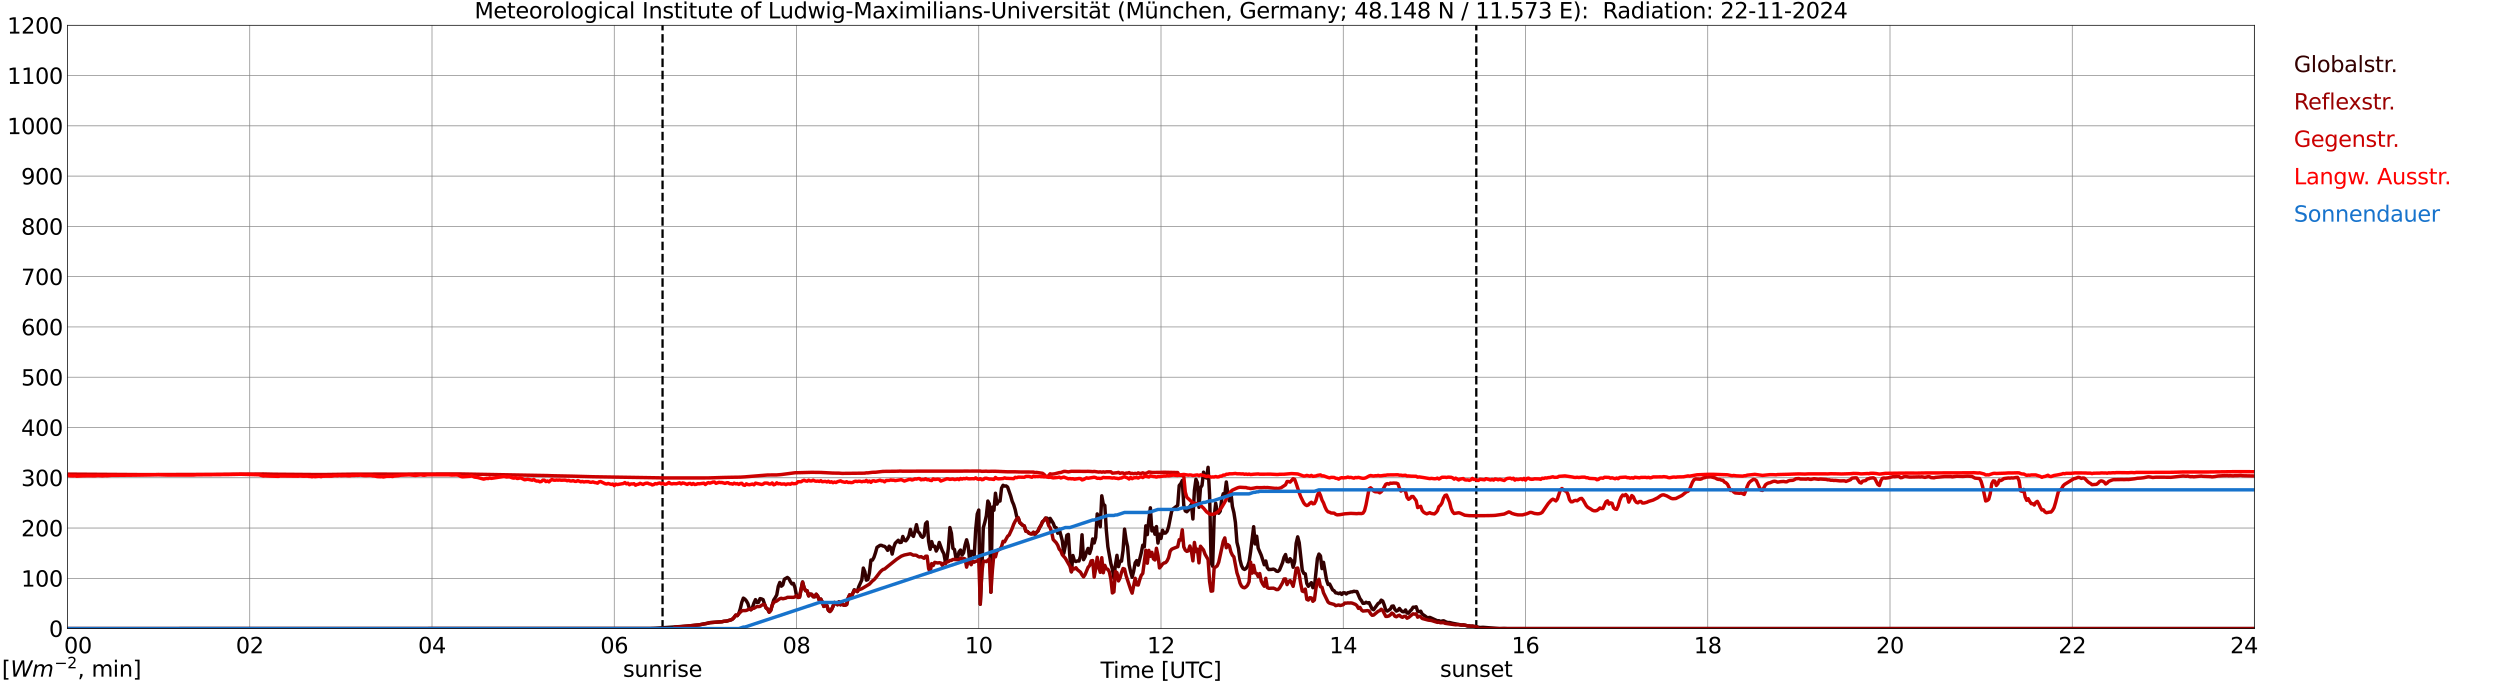 <?xml version="1.0" encoding="utf-8" standalone="no"?>
<!DOCTYPE svg PUBLIC "-//W3C//DTD SVG 1.1//EN"
  "http://www.w3.org/Graphics/SVG/1.1/DTD/svg11.dtd">
<svg xmlns:xlink="http://www.w3.org/1999/xlink" width="1085.4pt" height="296.64pt" viewBox="0 0 1085.4 296.64" xmlns="http://www.w3.org/2000/svg" version="1.1">
 <defs>
  <style type="text/css">*{stroke-linejoin: round; stroke-linecap: butt}</style>
 </defs>
 <g id="figure_1">
  <g id="patch_1">
   <path d="M 0 296.64 
L 1085.4 296.64 
L 1085.4 0 
L 0 0 
z
" style="fill: #ffffff"/>
  </g>
  <g id="axes_1">
   <g id="patch_2">
    <path d="M 29.306 272.909 
L 978.814 272.909 
L 978.814 10.976 
L 29.306 10.976 
z
" style="fill: #ffffff"/>
   </g>
   <g id="patch_3">
    <path d="M 978.814 272.909 
L 978.814 272.909 
L 978.814 10.976 
L 978.814 10.976 
z
" clip-path="url(#p0fe60a9ea1)" style="fill: #d3d3d3; opacity: 0.25; stroke: #d3d3d3; stroke-linejoin: miter"/>
   </g>
   <g id="matplotlib.axis_1">
    <g id="xtick_1">
     <g id="line2d_1">
      <path d="M 29.306 272.909 
L 29.306 10.976 
" clip-path="url(#p0fe60a9ea1)" style="fill: none; stroke: #808080; stroke-width: 0.3; stroke-linecap: square"/>
     </g>
     <g id="line2d_2"/>
     <g id="text_1">
      <!--    00 -->
      <g transform="translate(18.733 283.627) scale(0.095 -0.095)">
       <defs>
        <path id="DejaVuSans-20" transform="scale(0.016)"/>
        <path id="DejaVuSans-30" d="M 2034 4250 
Q 1547 4250 1301 3770 
Q 1056 3291 1056 2328 
Q 1056 1369 1301 889 
Q 1547 409 2034 409 
Q 2525 409 2770 889 
Q 3016 1369 3016 2328 
Q 3016 3291 2770 3770 
Q 2525 4250 2034 4250 
z
M 2034 4750 
Q 2819 4750 3233 4129 
Q 3647 3509 3647 2328 
Q 3647 1150 3233 529 
Q 2819 -91 2034 -91 
Q 1250 -91 836 529 
Q 422 1150 422 2328 
Q 422 3509 836 4129 
Q 1250 4750 2034 4750 
z
" transform="scale(0.016)"/>
       </defs>
       <use xlink:href="#DejaVuSans-20"/>
       <use xlink:href="#DejaVuSans-20" transform="translate(31.787 0)"/>
       <use xlink:href="#DejaVuSans-20" transform="translate(63.574 0)"/>
       <use xlink:href="#DejaVuSans-30" transform="translate(95.361 0)"/>
       <use xlink:href="#DejaVuSans-30" transform="translate(158.984 0)"/>
      </g>
     </g>
    </g>
    <g id="xtick_2">
     <g id="line2d_3">
      <path d="M 108.431 272.909 
L 108.431 10.976 
" clip-path="url(#p0fe60a9ea1)" style="fill: none; stroke: #808080; stroke-width: 0.3; stroke-linecap: square"/>
     </g>
     <g id="line2d_4"/>
     <g id="text_2">
      <!-- 02 -->
      <g transform="translate(102.387 283.627) scale(0.095 -0.095)">
       <defs>
        <path id="DejaVuSans-32" d="M 1228 531 
L 3431 531 
L 3431 0 
L 469 0 
L 469 531 
Q 828 903 1448 1529 
Q 2069 2156 2228 2338 
Q 2531 2678 2651 2914 
Q 2772 3150 2772 3378 
Q 2772 3750 2511 3984 
Q 2250 4219 1831 4219 
Q 1534 4219 1204 4116 
Q 875 4013 500 3803 
L 500 4441 
Q 881 4594 1212 4672 
Q 1544 4750 1819 4750 
Q 2544 4750 2975 4387 
Q 3406 4025 3406 3419 
Q 3406 3131 3298 2873 
Q 3191 2616 2906 2266 
Q 2828 2175 2409 1742 
Q 1991 1309 1228 531 
z
" transform="scale(0.016)"/>
       </defs>
       <use xlink:href="#DejaVuSans-30"/>
       <use xlink:href="#DejaVuSans-32" transform="translate(63.623 0)"/>
      </g>
     </g>
    </g>
    <g id="xtick_3">
     <g id="line2d_5">
      <path d="M 187.557 272.909 
L 187.557 10.976 
" clip-path="url(#p0fe60a9ea1)" style="fill: none; stroke: #808080; stroke-width: 0.3; stroke-linecap: square"/>
     </g>
     <g id="line2d_6"/>
     <g id="text_3">
      <!-- 04 -->
      <g transform="translate(181.513 283.627) scale(0.095 -0.095)">
       <defs>
        <path id="DejaVuSans-34" d="M 2419 4116 
L 825 1625 
L 2419 1625 
L 2419 4116 
z
M 2253 4666 
L 3047 4666 
L 3047 1625 
L 3713 1625 
L 3713 1100 
L 3047 1100 
L 3047 0 
L 2419 0 
L 2419 1100 
L 313 1100 
L 313 1709 
L 2253 4666 
z
" transform="scale(0.016)"/>
       </defs>
       <use xlink:href="#DejaVuSans-30"/>
       <use xlink:href="#DejaVuSans-34" transform="translate(63.623 0)"/>
      </g>
     </g>
    </g>
    <g id="xtick_4">
     <g id="line2d_7">
      <path d="M 266.683 272.909 
L 266.683 10.976 
" clip-path="url(#p0fe60a9ea1)" style="fill: none; stroke: #808080; stroke-width: 0.3; stroke-linecap: square"/>
     </g>
     <g id="line2d_8"/>
     <g id="text_4">
      <!-- 06 -->
      <g transform="translate(260.638 283.627) scale(0.095 -0.095)">
       <defs>
        <path id="DejaVuSans-36" d="M 2113 2584 
Q 1688 2584 1439 2293 
Q 1191 2003 1191 1497 
Q 1191 994 1439 701 
Q 1688 409 2113 409 
Q 2538 409 2786 701 
Q 3034 994 3034 1497 
Q 3034 2003 2786 2293 
Q 2538 2584 2113 2584 
z
M 3366 4563 
L 3366 3988 
Q 3128 4100 2886 4159 
Q 2644 4219 2406 4219 
Q 1781 4219 1451 3797 
Q 1122 3375 1075 2522 
Q 1259 2794 1537 2939 
Q 1816 3084 2150 3084 
Q 2853 3084 3261 2657 
Q 3669 2231 3669 1497 
Q 3669 778 3244 343 
Q 2819 -91 2113 -91 
Q 1303 -91 875 529 
Q 447 1150 447 2328 
Q 447 3434 972 4092 
Q 1497 4750 2381 4750 
Q 2619 4750 2861 4703 
Q 3103 4656 3366 4563 
z
" transform="scale(0.016)"/>
       </defs>
       <use xlink:href="#DejaVuSans-30"/>
       <use xlink:href="#DejaVuSans-36" transform="translate(63.623 0)"/>
      </g>
     </g>
    </g>
    <g id="xtick_5">
     <g id="line2d_9">
      <path d="M 345.808 272.909 
L 345.808 10.976 
" clip-path="url(#p0fe60a9ea1)" style="fill: none; stroke: #808080; stroke-width: 0.3; stroke-linecap: square"/>
     </g>
     <g id="line2d_10"/>
     <g id="text_5">
      <!-- 08 -->
      <g transform="translate(339.764 283.627) scale(0.095 -0.095)">
       <defs>
        <path id="DejaVuSans-38" d="M 2034 2216 
Q 1584 2216 1326 1975 
Q 1069 1734 1069 1313 
Q 1069 891 1326 650 
Q 1584 409 2034 409 
Q 2484 409 2743 651 
Q 3003 894 3003 1313 
Q 3003 1734 2745 1975 
Q 2488 2216 2034 2216 
z
M 1403 2484 
Q 997 2584 770 2862 
Q 544 3141 544 3541 
Q 544 4100 942 4425 
Q 1341 4750 2034 4750 
Q 2731 4750 3128 4425 
Q 3525 4100 3525 3541 
Q 3525 3141 3298 2862 
Q 3072 2584 2669 2484 
Q 3125 2378 3379 2068 
Q 3634 1759 3634 1313 
Q 3634 634 3220 271 
Q 2806 -91 2034 -91 
Q 1263 -91 848 271 
Q 434 634 434 1313 
Q 434 1759 690 2068 
Q 947 2378 1403 2484 
z
M 1172 3481 
Q 1172 3119 1398 2916 
Q 1625 2713 2034 2713 
Q 2441 2713 2670 2916 
Q 2900 3119 2900 3481 
Q 2900 3844 2670 4047 
Q 2441 4250 2034 4250 
Q 1625 4250 1398 4047 
Q 1172 3844 1172 3481 
z
" transform="scale(0.016)"/>
       </defs>
       <use xlink:href="#DejaVuSans-30"/>
       <use xlink:href="#DejaVuSans-38" transform="translate(63.623 0)"/>
      </g>
     </g>
    </g>
    <g id="xtick_6">
     <g id="line2d_11">
      <path d="M 424.934 272.909 
L 424.934 10.976 
" clip-path="url(#p0fe60a9ea1)" style="fill: none; stroke: #808080; stroke-width: 0.3; stroke-linecap: square"/>
     </g>
     <g id="line2d_12"/>
     <g id="text_6">
      <!-- 10 -->
      <g transform="translate(418.89 283.627) scale(0.095 -0.095)">
       <defs>
        <path id="DejaVuSans-31" d="M 794 531 
L 1825 531 
L 1825 4091 
L 703 3866 
L 703 4441 
L 1819 4666 
L 2450 4666 
L 2450 531 
L 3481 531 
L 3481 0 
L 794 0 
L 794 531 
z
" transform="scale(0.016)"/>
       </defs>
       <use xlink:href="#DejaVuSans-31"/>
       <use xlink:href="#DejaVuSans-30" transform="translate(63.623 0)"/>
      </g>
     </g>
    </g>
    <g id="xtick_7">
     <g id="line2d_13">
      <path d="M 504.06 272.909 
L 504.06 10.976 
" clip-path="url(#p0fe60a9ea1)" style="fill: none; stroke: #808080; stroke-width: 0.3; stroke-linecap: square"/>
     </g>
     <g id="line2d_14"/>
     <g id="text_7">
      <!-- 12 -->
      <g transform="translate(498.015 283.627) scale(0.095 -0.095)">
       <use xlink:href="#DejaVuSans-31"/>
       <use xlink:href="#DejaVuSans-32" transform="translate(63.623 0)"/>
      </g>
     </g>
    </g>
    <g id="xtick_8">
     <g id="line2d_15">
      <path d="M 583.185 272.909 
L 583.185 10.976 
" clip-path="url(#p0fe60a9ea1)" style="fill: none; stroke: #808080; stroke-width: 0.3; stroke-linecap: square"/>
     </g>
     <g id="line2d_16"/>
     <g id="text_8">
      <!-- 14 -->
      <g transform="translate(577.141 283.627) scale(0.095 -0.095)">
       <use xlink:href="#DejaVuSans-31"/>
       <use xlink:href="#DejaVuSans-34" transform="translate(63.623 0)"/>
      </g>
     </g>
    </g>
    <g id="xtick_9">
     <g id="line2d_17">
      <path d="M 662.311 272.909 
L 662.311 10.976 
" clip-path="url(#p0fe60a9ea1)" style="fill: none; stroke: #808080; stroke-width: 0.3; stroke-linecap: square"/>
     </g>
     <g id="line2d_18"/>
     <g id="text_9">
      <!-- 16 -->
      <g transform="translate(656.267 283.627) scale(0.095 -0.095)">
       <use xlink:href="#DejaVuSans-31"/>
       <use xlink:href="#DejaVuSans-36" transform="translate(63.623 0)"/>
      </g>
     </g>
    </g>
    <g id="xtick_10">
     <g id="line2d_19">
      <path d="M 741.437 272.909 
L 741.437 10.976 
" clip-path="url(#p0fe60a9ea1)" style="fill: none; stroke: #808080; stroke-width: 0.3; stroke-linecap: square"/>
     </g>
     <g id="line2d_20"/>
     <g id="text_10">
      <!-- 18 -->
      <g transform="translate(735.392 283.627) scale(0.095 -0.095)">
       <use xlink:href="#DejaVuSans-31"/>
       <use xlink:href="#DejaVuSans-38" transform="translate(63.623 0)"/>
      </g>
     </g>
    </g>
    <g id="xtick_11">
     <g id="line2d_21">
      <path d="M 820.562 272.909 
L 820.562 10.976 
" clip-path="url(#p0fe60a9ea1)" style="fill: none; stroke: #808080; stroke-width: 0.3; stroke-linecap: square"/>
     </g>
     <g id="line2d_22"/>
     <g id="text_11">
      <!-- 20 -->
      <g transform="translate(814.518 283.627) scale(0.095 -0.095)">
       <use xlink:href="#DejaVuSans-32"/>
       <use xlink:href="#DejaVuSans-30" transform="translate(63.623 0)"/>
      </g>
     </g>
    </g>
    <g id="xtick_12">
     <g id="line2d_23">
      <path d="M 899.688 272.909 
L 899.688 10.976 
" clip-path="url(#p0fe60a9ea1)" style="fill: none; stroke: #808080; stroke-width: 0.3; stroke-linecap: square"/>
     </g>
     <g id="line2d_24"/>
     <g id="text_12">
      <!-- 22 -->
      <g transform="translate(893.644 283.627) scale(0.095 -0.095)">
       <use xlink:href="#DejaVuSans-32"/>
       <use xlink:href="#DejaVuSans-32" transform="translate(63.623 0)"/>
      </g>
     </g>
    </g>
    <g id="xtick_13">
     <g id="line2d_25">
      <path d="M 978.814 272.909 
L 978.814 10.976 
" clip-path="url(#p0fe60a9ea1)" style="fill: none; stroke: #808080; stroke-width: 0.3; stroke-linecap: square"/>
     </g>
     <g id="line2d_26"/>
     <g id="text_13">
      <!-- 24    -->
      <g transform="translate(968.241 283.627) scale(0.095 -0.095)">
       <use xlink:href="#DejaVuSans-32"/>
       <use xlink:href="#DejaVuSans-34" transform="translate(63.623 0)"/>
       <use xlink:href="#DejaVuSans-20" transform="translate(127.246 0)"/>
       <use xlink:href="#DejaVuSans-20" transform="translate(159.033 0)"/>
       <use xlink:href="#DejaVuSans-20" transform="translate(190.82 0)"/>
      </g>
     </g>
    </g>
    <g id="text_14">
     <!-- Time [UTC] -->
     <g transform="translate(477.806 294.322) scale(0.095 -0.095)">
      <defs>
       <path id="DejaVuSans-54" d="M -19 4666 
L 3928 4666 
L 3928 4134 
L 2272 4134 
L 2272 0 
L 1638 0 
L 1638 4134 
L -19 4134 
L -19 4666 
z
" transform="scale(0.016)"/>
       <path id="DejaVuSans-69" d="M 603 3500 
L 1178 3500 
L 1178 0 
L 603 0 
L 603 3500 
z
M 603 4863 
L 1178 4863 
L 1178 4134 
L 603 4134 
L 603 4863 
z
" transform="scale(0.016)"/>
       <path id="DejaVuSans-6d" d="M 3328 2828 
Q 3544 3216 3844 3400 
Q 4144 3584 4550 3584 
Q 5097 3584 5394 3201 
Q 5691 2819 5691 2113 
L 5691 0 
L 5113 0 
L 5113 2094 
Q 5113 2597 4934 2840 
Q 4756 3084 4391 3084 
Q 3944 3084 3684 2787 
Q 3425 2491 3425 1978 
L 3425 0 
L 2847 0 
L 2847 2094 
Q 2847 2600 2669 2842 
Q 2491 3084 2119 3084 
Q 1678 3084 1418 2786 
Q 1159 2488 1159 1978 
L 1159 0 
L 581 0 
L 581 3500 
L 1159 3500 
L 1159 2956 
Q 1356 3278 1631 3431 
Q 1906 3584 2284 3584 
Q 2666 3584 2933 3390 
Q 3200 3197 3328 2828 
z
" transform="scale(0.016)"/>
       <path id="DejaVuSans-65" d="M 3597 1894 
L 3597 1613 
L 953 1613 
Q 991 1019 1311 708 
Q 1631 397 2203 397 
Q 2534 397 2845 478 
Q 3156 559 3463 722 
L 3463 178 
Q 3153 47 2828 -22 
Q 2503 -91 2169 -91 
Q 1331 -91 842 396 
Q 353 884 353 1716 
Q 353 2575 817 3079 
Q 1281 3584 2069 3584 
Q 2775 3584 3186 3129 
Q 3597 2675 3597 1894 
z
M 3022 2063 
Q 3016 2534 2758 2815 
Q 2500 3097 2075 3097 
Q 1594 3097 1305 2825 
Q 1016 2553 972 2059 
L 3022 2063 
z
" transform="scale(0.016)"/>
       <path id="DejaVuSans-5b" d="M 550 4863 
L 1875 4863 
L 1875 4416 
L 1125 4416 
L 1125 -397 
L 1875 -397 
L 1875 -844 
L 550 -844 
L 550 4863 
z
" transform="scale(0.016)"/>
       <path id="DejaVuSans-55" d="M 556 4666 
L 1191 4666 
L 1191 1831 
Q 1191 1081 1462 751 
Q 1734 422 2344 422 
Q 2950 422 3222 751 
Q 3494 1081 3494 1831 
L 3494 4666 
L 4128 4666 
L 4128 1753 
Q 4128 841 3676 375 
Q 3225 -91 2344 -91 
Q 1459 -91 1007 375 
Q 556 841 556 1753 
L 556 4666 
z
" transform="scale(0.016)"/>
       <path id="DejaVuSans-43" d="M 4122 4306 
L 4122 3641 
Q 3803 3938 3442 4084 
Q 3081 4231 2675 4231 
Q 1875 4231 1450 3742 
Q 1025 3253 1025 2328 
Q 1025 1406 1450 917 
Q 1875 428 2675 428 
Q 3081 428 3442 575 
Q 3803 722 4122 1019 
L 4122 359 
Q 3791 134 3420 21 
Q 3050 -91 2638 -91 
Q 1578 -91 968 557 
Q 359 1206 359 2328 
Q 359 3453 968 4101 
Q 1578 4750 2638 4750 
Q 3056 4750 3426 4639 
Q 3797 4528 4122 4306 
z
" transform="scale(0.016)"/>
       <path id="DejaVuSans-5d" d="M 1947 4863 
L 1947 -844 
L 622 -844 
L 622 -397 
L 1369 -397 
L 1369 4416 
L 622 4416 
L 622 4863 
L 1947 4863 
z
" transform="scale(0.016)"/>
      </defs>
      <use xlink:href="#DejaVuSans-54"/>
      <use xlink:href="#DejaVuSans-69" transform="translate(57.959 0)"/>
      <use xlink:href="#DejaVuSans-6d" transform="translate(85.742 0)"/>
      <use xlink:href="#DejaVuSans-65" transform="translate(183.154 0)"/>
      <use xlink:href="#DejaVuSans-20" transform="translate(244.678 0)"/>
      <use xlink:href="#DejaVuSans-5b" transform="translate(276.465 0)"/>
      <use xlink:href="#DejaVuSans-55" transform="translate(315.479 0)"/>
      <use xlink:href="#DejaVuSans-54" transform="translate(388.672 0)"/>
      <use xlink:href="#DejaVuSans-43" transform="translate(443.881 0)"/>
      <use xlink:href="#DejaVuSans-5d" transform="translate(513.705 0)"/>
     </g>
    </g>
   </g>
   <g id="matplotlib.axis_2">
    <g id="ytick_1">
     <g id="line2d_27">
      <path d="M 29.306 272.909 
L 978.814 272.909 
" clip-path="url(#p0fe60a9ea1)" style="fill: none; stroke: #808080; stroke-width: 0.3; stroke-linecap: square"/>
     </g>
     <g id="line2d_28"/>
     <g id="text_15">
      <!-- 0 -->
      <g transform="translate(21.261 276.518) scale(0.095 -0.095)">
       <use xlink:href="#DejaVuSans-30"/>
      </g>
     </g>
    </g>
    <g id="ytick_2">
     <g id="line2d_29">
      <path d="M 29.306 251.081 
L 978.814 251.081 
" clip-path="url(#p0fe60a9ea1)" style="fill: none; stroke: #808080; stroke-width: 0.3; stroke-linecap: square"/>
     </g>
     <g id="line2d_30"/>
     <g id="text_16">
      <!-- 100 -->
      <g transform="translate(9.173 254.69) scale(0.095 -0.095)">
       <use xlink:href="#DejaVuSans-31"/>
       <use xlink:href="#DejaVuSans-30" transform="translate(63.623 0)"/>
       <use xlink:href="#DejaVuSans-30" transform="translate(127.246 0)"/>
      </g>
     </g>
    </g>
    <g id="ytick_3">
     <g id="line2d_31">
      <path d="M 29.306 229.253 
L 978.814 229.253 
" clip-path="url(#p0fe60a9ea1)" style="fill: none; stroke: #808080; stroke-width: 0.3; stroke-linecap: square"/>
     </g>
     <g id="line2d_32"/>
     <g id="text_17">
      <!-- 200 -->
      <g transform="translate(9.173 232.863) scale(0.095 -0.095)">
       <use xlink:href="#DejaVuSans-32"/>
       <use xlink:href="#DejaVuSans-30" transform="translate(63.623 0)"/>
       <use xlink:href="#DejaVuSans-30" transform="translate(127.246 0)"/>
      </g>
     </g>
    </g>
    <g id="ytick_4">
     <g id="line2d_33">
      <path d="M 29.306 207.426 
L 978.814 207.426 
" clip-path="url(#p0fe60a9ea1)" style="fill: none; stroke: #808080; stroke-width: 0.3; stroke-linecap: square"/>
     </g>
     <g id="line2d_34"/>
     <g id="text_18">
      <!-- 300 -->
      <g transform="translate(9.173 211.035) scale(0.095 -0.095)">
       <defs>
        <path id="DejaVuSans-33" d="M 2597 2516 
Q 3050 2419 3304 2112 
Q 3559 1806 3559 1356 
Q 3559 666 3084 287 
Q 2609 -91 1734 -91 
Q 1441 -91 1130 -33 
Q 819 25 488 141 
L 488 750 
Q 750 597 1062 519 
Q 1375 441 1716 441 
Q 2309 441 2620 675 
Q 2931 909 2931 1356 
Q 2931 1769 2642 2001 
Q 2353 2234 1838 2234 
L 1294 2234 
L 1294 2753 
L 1863 2753 
Q 2328 2753 2575 2939 
Q 2822 3125 2822 3475 
Q 2822 3834 2567 4026 
Q 2313 4219 1838 4219 
Q 1578 4219 1281 4162 
Q 984 4106 628 3988 
L 628 4550 
Q 988 4650 1302 4700 
Q 1616 4750 1894 4750 
Q 2613 4750 3031 4423 
Q 3450 4097 3450 3541 
Q 3450 3153 3228 2886 
Q 3006 2619 2597 2516 
z
" transform="scale(0.016)"/>
       </defs>
       <use xlink:href="#DejaVuSans-33"/>
       <use xlink:href="#DejaVuSans-30" transform="translate(63.623 0)"/>
       <use xlink:href="#DejaVuSans-30" transform="translate(127.246 0)"/>
      </g>
     </g>
    </g>
    <g id="ytick_5">
     <g id="line2d_35">
      <path d="M 29.306 185.598 
L 978.814 185.598 
" clip-path="url(#p0fe60a9ea1)" style="fill: none; stroke: #808080; stroke-width: 0.3; stroke-linecap: square"/>
     </g>
     <g id="line2d_36"/>
     <g id="text_19">
      <!-- 400 -->
      <g transform="translate(9.173 189.207) scale(0.095 -0.095)">
       <use xlink:href="#DejaVuSans-34"/>
       <use xlink:href="#DejaVuSans-30" transform="translate(63.623 0)"/>
       <use xlink:href="#DejaVuSans-30" transform="translate(127.246 0)"/>
      </g>
     </g>
    </g>
    <g id="ytick_6">
     <g id="line2d_37">
      <path d="M 29.306 163.77 
L 978.814 163.77 
" clip-path="url(#p0fe60a9ea1)" style="fill: none; stroke: #808080; stroke-width: 0.3; stroke-linecap: square"/>
     </g>
     <g id="line2d_38"/>
     <g id="text_20">
      <!-- 500 -->
      <g transform="translate(9.173 167.379) scale(0.095 -0.095)">
       <defs>
        <path id="DejaVuSans-35" d="M 691 4666 
L 3169 4666 
L 3169 4134 
L 1269 4134 
L 1269 2991 
Q 1406 3038 1543 3061 
Q 1681 3084 1819 3084 
Q 2600 3084 3056 2656 
Q 3513 2228 3513 1497 
Q 3513 744 3044 326 
Q 2575 -91 1722 -91 
Q 1428 -91 1123 -41 
Q 819 9 494 109 
L 494 744 
Q 775 591 1075 516 
Q 1375 441 1709 441 
Q 2250 441 2565 725 
Q 2881 1009 2881 1497 
Q 2881 1984 2565 2268 
Q 2250 2553 1709 2553 
Q 1456 2553 1204 2497 
Q 953 2441 691 2322 
L 691 4666 
z
" transform="scale(0.016)"/>
       </defs>
       <use xlink:href="#DejaVuSans-35"/>
       <use xlink:href="#DejaVuSans-30" transform="translate(63.623 0)"/>
       <use xlink:href="#DejaVuSans-30" transform="translate(127.246 0)"/>
      </g>
     </g>
    </g>
    <g id="ytick_7">
     <g id="line2d_39">
      <path d="M 29.306 141.942 
L 978.814 141.942 
" clip-path="url(#p0fe60a9ea1)" style="fill: none; stroke: #808080; stroke-width: 0.3; stroke-linecap: square"/>
     </g>
     <g id="line2d_40"/>
     <g id="text_21">
      <!-- 600 -->
      <g transform="translate(9.173 145.551) scale(0.095 -0.095)">
       <use xlink:href="#DejaVuSans-36"/>
       <use xlink:href="#DejaVuSans-30" transform="translate(63.623 0)"/>
       <use xlink:href="#DejaVuSans-30" transform="translate(127.246 0)"/>
      </g>
     </g>
    </g>
    <g id="ytick_8">
     <g id="line2d_41">
      <path d="M 29.306 120.114 
L 978.814 120.114 
" clip-path="url(#p0fe60a9ea1)" style="fill: none; stroke: #808080; stroke-width: 0.3; stroke-linecap: square"/>
     </g>
     <g id="line2d_42"/>
     <g id="text_22">
      <!-- 700 -->
      <g transform="translate(9.173 123.724) scale(0.095 -0.095)">
       <defs>
        <path id="DejaVuSans-37" d="M 525 4666 
L 3525 4666 
L 3525 4397 
L 1831 0 
L 1172 0 
L 2766 4134 
L 525 4134 
L 525 4666 
z
" transform="scale(0.016)"/>
       </defs>
       <use xlink:href="#DejaVuSans-37"/>
       <use xlink:href="#DejaVuSans-30" transform="translate(63.623 0)"/>
       <use xlink:href="#DejaVuSans-30" transform="translate(127.246 0)"/>
      </g>
     </g>
    </g>
    <g id="ytick_9">
     <g id="line2d_43">
      <path d="M 29.306 98.287 
L 978.814 98.287 
" clip-path="url(#p0fe60a9ea1)" style="fill: none; stroke: #808080; stroke-width: 0.3; stroke-linecap: square"/>
     </g>
     <g id="line2d_44"/>
     <g id="text_23">
      <!-- 800 -->
      <g transform="translate(9.173 101.896) scale(0.095 -0.095)">
       <use xlink:href="#DejaVuSans-38"/>
       <use xlink:href="#DejaVuSans-30" transform="translate(63.623 0)"/>
       <use xlink:href="#DejaVuSans-30" transform="translate(127.246 0)"/>
      </g>
     </g>
    </g>
    <g id="ytick_10">
     <g id="line2d_45">
      <path d="M 29.306 76.459 
L 978.814 76.459 
" clip-path="url(#p0fe60a9ea1)" style="fill: none; stroke: #808080; stroke-width: 0.3; stroke-linecap: square"/>
     </g>
     <g id="line2d_46"/>
     <g id="text_24">
      <!-- 900 -->
      <g transform="translate(9.173 80.068) scale(0.095 -0.095)">
       <defs>
        <path id="DejaVuSans-39" d="M 703 97 
L 703 672 
Q 941 559 1184 500 
Q 1428 441 1663 441 
Q 2288 441 2617 861 
Q 2947 1281 2994 2138 
Q 2813 1869 2534 1725 
Q 2256 1581 1919 1581 
Q 1219 1581 811 2004 
Q 403 2428 403 3163 
Q 403 3881 828 4315 
Q 1253 4750 1959 4750 
Q 2769 4750 3195 4129 
Q 3622 3509 3622 2328 
Q 3622 1225 3098 567 
Q 2575 -91 1691 -91 
Q 1453 -91 1209 -44 
Q 966 3 703 97 
z
M 1959 2075 
Q 2384 2075 2632 2365 
Q 2881 2656 2881 3163 
Q 2881 3666 2632 3958 
Q 2384 4250 1959 4250 
Q 1534 4250 1286 3958 
Q 1038 3666 1038 3163 
Q 1038 2656 1286 2365 
Q 1534 2075 1959 2075 
z
" transform="scale(0.016)"/>
       </defs>
       <use xlink:href="#DejaVuSans-39"/>
       <use xlink:href="#DejaVuSans-30" transform="translate(63.623 0)"/>
       <use xlink:href="#DejaVuSans-30" transform="translate(127.246 0)"/>
      </g>
     </g>
    </g>
    <g id="ytick_11">
     <g id="line2d_47">
      <path d="M 29.306 54.631 
L 978.814 54.631 
" clip-path="url(#p0fe60a9ea1)" style="fill: none; stroke: #808080; stroke-width: 0.3; stroke-linecap: square"/>
     </g>
     <g id="line2d_48"/>
     <g id="text_25">
      <!-- 1000 -->
      <g transform="translate(3.128 58.24) scale(0.095 -0.095)">
       <use xlink:href="#DejaVuSans-31"/>
       <use xlink:href="#DejaVuSans-30" transform="translate(63.623 0)"/>
       <use xlink:href="#DejaVuSans-30" transform="translate(127.246 0)"/>
       <use xlink:href="#DejaVuSans-30" transform="translate(190.869 0)"/>
      </g>
     </g>
    </g>
    <g id="ytick_12">
     <g id="line2d_49">
      <path d="M 29.306 32.803 
L 978.814 32.803 
" clip-path="url(#p0fe60a9ea1)" style="fill: none; stroke: #808080; stroke-width: 0.3; stroke-linecap: square"/>
     </g>
     <g id="line2d_50"/>
     <g id="text_26">
      <!-- 1100 -->
      <g transform="translate(3.128 36.413) scale(0.095 -0.095)">
       <use xlink:href="#DejaVuSans-31"/>
       <use xlink:href="#DejaVuSans-31" transform="translate(63.623 0)"/>
       <use xlink:href="#DejaVuSans-30" transform="translate(127.246 0)"/>
       <use xlink:href="#DejaVuSans-30" transform="translate(190.869 0)"/>
      </g>
     </g>
    </g>
    <g id="ytick_13">
     <g id="line2d_51">
      <path d="M 29.306 10.976 
L 978.814 10.976 
" clip-path="url(#p0fe60a9ea1)" style="fill: none; stroke: #808080; stroke-width: 0.3; stroke-linecap: square"/>
     </g>
     <g id="line2d_52"/>
     <g id="text_27">
      <!-- 1200 -->
      <g transform="translate(3.128 14.585) scale(0.095 -0.095)">
       <use xlink:href="#DejaVuSans-31"/>
       <use xlink:href="#DejaVuSans-32" transform="translate(63.623 0)"/>
       <use xlink:href="#DejaVuSans-30" transform="translate(127.246 0)"/>
       <use xlink:href="#DejaVuSans-30" transform="translate(190.869 0)"/>
      </g>
     </g>
    </g>
   </g>
   <g id="line2d_53">
    <path d="M 287.651 272.909 
L 287.651 10.976 
" clip-path="url(#p0fe60a9ea1)" style="fill: none; stroke-dasharray: 3.7,1.6; stroke-dashoffset: 0; stroke: #000000"/>
   </g>
   <g id="line2d_54">
    <path d="M 640.947 272.909 
L 640.947 10.976 
" clip-path="url(#p0fe60a9ea1)" style="fill: none; stroke-dasharray: 3.7,1.6; stroke-dashoffset: 0; stroke: #000000"/>
   </g>
   <g id="line2d_55">
    <path d="M 29.306 272.909 
L 282.508 272.841 
L 284.486 272.76 
L 298.333 271.828 
L 303.608 271.28 
L 304.927 271.019 
L 306.905 270.654 
L 308.224 270.329 
L 313.499 269.923 
L 314.158 269.761 
L 315.477 269.639 
L 317.455 269.093 
L 318.114 268.707 
L 318.774 267.978 
L 319.433 267.066 
L 320.093 267.269 
L 320.752 266.398 
L 321.411 264.269 
L 322.071 261.471 
L 322.73 259.688 
L 323.39 260.113 
L 324.049 260.884 
L 324.708 262.06 
L 325.368 264.37 
L 326.027 264.715 
L 326.686 263.682 
L 327.346 261.777 
L 328.005 260.338 
L 328.665 261.593 
L 329.324 261.493 
L 329.983 259.891 
L 330.643 260.033 
L 331.302 260.358 
L 331.961 262.383 
L 332.621 263.986 
L 333.28 264.431 
L 333.94 265.769 
L 334.599 265.06 
L 335.918 260.5 
L 336.577 259.487 
L 337.236 258.269 
L 337.896 254.582 
L 338.555 252.88 
L 339.215 254.499 
L 339.874 253.954 
L 340.533 251.48 
L 341.852 250.71 
L 342.512 251.238 
L 343.171 252.554 
L 343.83 253.506 
L 344.49 253.305 
L 345.149 255.108 
L 345.808 258.594 
L 346.468 259.384 
L 347.127 259.223 
L 348.446 252.655 
L 349.105 255.209 
L 349.765 256.446 
L 350.424 256.507 
L 351.083 258.695 
L 351.743 257.946 
L 352.402 258.046 
L 353.062 259.061 
L 353.721 259.081 
L 354.38 258.007 
L 355.04 258.858 
L 355.699 260.561 
L 356.359 260.094 
L 357.018 261.412 
L 357.677 263.276 
L 358.337 262.809 
L 358.996 262.912 
L 359.655 264.959 
L 360.315 265.485 
L 360.974 264.756 
L 361.634 263.315 
L 362.293 261.574 
L 363.612 262.547 
L 364.271 261.27 
L 364.93 262.567 
L 365.59 262.039 
L 366.249 262.709 
L 366.909 262.728 
L 367.568 262.486 
L 368.227 259.71 
L 368.887 258.269 
L 369.546 259.345 
L 370.865 256.06 
L 372.184 256.83 
L 372.843 254.702 
L 374.162 251.784 
L 374.821 246.637 
L 375.481 248.237 
L 376.14 251.886 
L 376.799 251.622 
L 377.459 248.765 
L 378.118 243.151 
L 378.777 243.171 
L 379.437 241.974 
L 380.096 240.01 
L 380.756 237.637 
L 382.074 236.766 
L 382.734 236.766 
L 383.393 237.07 
L 384.053 237.212 
L 384.712 237.882 
L 385.371 238.936 
L 386.031 237.131 
L 386.69 237.74 
L 387.349 240.556 
L 388.009 237.659 
L 388.668 235.854 
L 389.987 234.557 
L 390.646 235.531 
L 391.306 235.448 
L 391.965 232.916 
L 392.624 234.557 
L 393.284 234.8 
L 393.943 233.97 
L 394.603 232.693 
L 395.262 229.836 
L 395.921 232.187 
L 396.581 232.875 
L 397.24 230.666 
L 397.899 227.789 
L 398.559 230.827 
L 399.218 231.416 
L 399.878 232.794 
L 400.537 233.281 
L 401.196 232.591 
L 401.856 227.322 
L 402.515 226.612 
L 403.175 235.044 
L 403.834 238.489 
L 404.493 235.145 
L 405.153 237.234 
L 405.812 237.151 
L 406.471 239.239 
L 407.131 238.002 
L 407.79 235.509 
L 409.109 239.137 
L 409.768 240.353 
L 410.428 243.799 
L 411.087 242.887 
L 411.746 238.002 
L 412.406 229.044 
L 413.065 231.517 
L 413.725 238.085 
L 414.384 238.569 
L 415.043 242.4 
L 415.703 242.361 
L 416.362 239.624 
L 417.022 238.814 
L 417.681 241.003 
L 418.34 240.03 
L 419 236.644 
L 419.659 234.354 
L 420.318 236.847 
L 420.978 243.332 
L 421.637 239.381 
L 422.297 239.462 
L 422.956 241.51 
L 423.615 229.836 
L 424.275 223.187 
L 424.934 221.445 
L 425.593 262.303 
L 426.253 248.44 
L 426.912 229.127 
L 427.572 226.754 
L 428.231 223.916 
L 428.89 217.532 
L 429.55 218.789 
L 430.209 257.095 
L 430.869 220.147 
L 431.528 221.526 
L 432.187 214.148 
L 432.847 218.87 
L 433.506 217.573 
L 434.165 217.532 
L 434.825 211.94 
L 435.484 210.702 
L 436.144 211.047 
L 436.803 210.966 
L 437.462 211.472 
L 438.781 215.242 
L 439.44 217.593 
L 440.1 219.114 
L 440.759 221.262 
L 441.419 224.322 
L 442.078 224.829 
L 442.737 226.876 
L 444.056 228.072 
L 444.716 228.356 
L 445.375 230.585 
L 446.034 230.727 
L 446.694 231.436 
L 447.353 231.72 
L 448.012 231.781 
L 448.672 231.111 
L 449.331 232.065 
L 449.991 231.172 
L 450.65 230.543 
L 451.309 229.085 
L 451.969 228.031 
L 452.628 226.49 
L 453.287 225.944 
L 453.947 224.951 
L 454.606 224.971 
L 455.266 227.463 
L 455.925 225.051 
L 457.244 227.14 
L 457.903 228.821 
L 458.563 229.127 
L 459.222 231.497 
L 459.881 229.775 
L 461.2 234.699 
L 461.859 240.252 
L 462.519 236.969 
L 463.178 232.41 
L 463.838 232.023 
L 464.497 241.793 
L 465.156 248.237 
L 465.816 241.184 
L 466.475 243.474 
L 467.134 243.799 
L 467.794 243.496 
L 468.453 243.577 
L 469.113 241.407 
L 469.772 232.187 
L 470.431 242.989 
L 471.091 241.752 
L 471.75 239.624 
L 472.409 238.104 
L 473.069 240.294 
L 473.728 238.266 
L 474.388 233.99 
L 475.047 235.732 
L 475.706 233.322 
L 476.366 223.126 
L 477.025 225.073 
L 477.685 228.679 
L 478.344 215.264 
L 479.003 218.85 
L 479.663 219.459 
L 480.322 230.179 
L 480.981 237.314 
L 482.3 244.731 
L 482.96 247.163 
L 483.619 250.994 
L 484.278 245.299 
L 484.938 241.104 
L 485.597 246.008 
L 486.256 243.677 
L 486.916 243.638 
L 487.575 239.056 
L 488.235 229.733 
L 488.894 234.416 
L 489.553 237.314 
L 490.213 245.257 
L 490.872 248.237 
L 491.532 250.629 
L 492.191 247.975 
L 492.85 244.347 
L 493.51 243.374 
L 494.169 245.36 
L 495.488 240.01 
L 496.147 236.705 
L 496.807 237.415 
L 497.466 228.295 
L 498.125 232.104 
L 498.785 225.558 
L 499.444 220.472 
L 500.103 230.504 
L 500.763 229.207 
L 501.422 231.942 
L 502.082 228.618 
L 502.741 235.773 
L 503.4 231.903 
L 504.06 233.767 
L 504.719 230.201 
L 505.379 231.478 
L 506.038 231.416 
L 506.697 230.666 
L 507.357 228.679 
L 508.675 222.011 
L 509.335 220.937 
L 511.313 219.398 
L 511.972 210.763 
L 512.632 210.034 
L 513.291 208.615 
L 513.95 219.398 
L 514.61 221.83 
L 515.269 222.175 
L 515.929 221.485 
L 516.588 219.885 
L 517.247 218.992 
L 517.907 225.316 
L 518.566 212.933 
L 519.226 208.089 
L 519.885 209.628 
L 520.544 220.269 
L 521.204 211.778 
L 521.863 210.743 
L 522.522 205.007 
L 523.182 207.196 
L 523.841 207.541 
L 524.501 202.901 
L 525.16 215 
L 525.819 244.386 
L 526.479 245.825 
L 527.138 224.484 
L 527.797 218.486 
L 528.457 221.972 
L 529.116 222.823 
L 529.776 221.93 
L 530.435 216.722 
L 531.094 214.351 
L 531.754 214.755 
L 532.413 209.263 
L 533.073 214.371 
L 533.732 217.451 
L 534.391 213.742 
L 535.051 219.885 
L 535.71 222.578 
L 536.369 226.857 
L 537.029 235.45 
L 537.688 238.085 
L 538.348 243.048 
L 539.007 245.563 
L 539.666 246.86 
L 540.326 247.224 
L 540.985 246.798 
L 541.644 245.886 
L 542.304 243.9 
L 542.963 239.523 
L 544.282 228.679 
L 544.941 236.157 
L 545.601 232.813 
L 546.26 238.002 
L 547.579 241.062 
L 548.898 245.198 
L 549.557 243.557 
L 550.216 246.454 
L 550.876 247.285 
L 552.195 247.204 
L 552.854 247.063 
L 553.513 247.346 
L 554.173 247.975 
L 554.832 248.075 
L 555.491 247.527 
L 556.81 244.347 
L 557.47 241.974 
L 558.129 240.759 
L 558.788 243.799 
L 559.448 243.941 
L 560.107 242.564 
L 560.766 243.393 
L 561.426 246.272 
L 562.085 243.88 
L 562.745 235.854 
L 563.404 233.078 
L 564.063 235.612 
L 565.382 247.527 
L 566.042 248.927 
L 566.701 249.13 
L 567.36 253.325 
L 568.02 254.541 
L 569.338 252.98 
L 569.998 255.15 
L 570.657 254.966 
L 571.976 242.422 
L 572.635 240.556 
L 573.295 241.346 
L 573.954 246.86 
L 574.613 244.144 
L 575.932 251.745 
L 576.592 253.751 
L 577.251 253.548 
L 578.57 256.121 
L 579.229 256.486 
L 579.889 257.398 
L 580.548 257.479 
L 581.207 257.743 
L 581.867 257.418 
L 582.526 258.068 
L 583.185 257.359 
L 583.845 257.359 
L 584.504 257.885 
L 585.164 257.337 
L 585.823 257.236 
L 586.482 256.994 
L 587.142 256.953 
L 587.801 256.689 
L 588.46 256.83 
L 589.12 256.83 
L 590.439 259.913 
L 591.098 260.783 
L 591.757 261.938 
L 592.417 261.919 
L 593.076 261.473 
L 593.736 261.796 
L 594.395 261.635 
L 595.714 264.392 
L 596.373 264.715 
L 598.351 261.98 
L 599.011 261.654 
L 599.67 260.561 
L 600.329 260.965 
L 600.989 262.689 
L 601.648 264.898 
L 602.307 265.302 
L 603.626 264.451 
L 604.286 263.195 
L 604.945 263.093 
L 605.604 264.573 
L 606.264 265.302 
L 606.923 264.979 
L 607.582 264.167 
L 608.242 265.018 
L 608.901 265.566 
L 609.561 265.607 
L 610.22 264.817 
L 610.879 266.153 
L 611.539 266.214 
L 612.198 265.302 
L 612.858 264.654 
L 613.517 263.621 
L 614.176 263.641 
L 614.836 263.438 
L 615.495 265.343 
L 616.154 265.566 
L 616.814 265.363 
L 617.473 266.62 
L 618.792 267.511 
L 619.451 268.078 
L 620.111 268.181 
L 620.77 268.039 
L 624.067 269.539 
L 624.726 269.477 
L 625.386 269.803 
L 626.705 269.497 
L 628.023 270.126 
L 628.683 270.268 
L 629.342 270.268 
L 630.661 270.613 
L 634.617 271.363 
L 635.276 271.28 
L 636.595 271.564 
L 637.255 271.767 
L 637.914 271.748 
L 638.573 271.87 
L 639.233 271.828 
L 640.552 272.073 
L 642.53 272.437 
L 643.848 272.357 
L 651.102 272.909 
L 653.08 272.841 
L 654.399 272.909 
L 978.154 272.909 
L 978.154 272.909 
" clip-path="url(#p0fe60a9ea1)" style="fill: none; stroke: #330000; stroke-width: 1.5; stroke-linecap: square"/>
   </g>
   <g id="line2d_56">
    <path d="M 29.306 272.909 
L 292.399 272.909 
L 293.058 272.234 
L 295.696 272.073 
L 303.608 271.28 
L 304.927 271.019 
L 306.905 270.654 
L 308.224 270.329 
L 313.499 269.923 
L 314.158 269.761 
L 315.477 269.639 
L 317.455 269.093 
L 318.114 268.707 
L 318.774 267.978 
L 319.433 267.066 
L 320.093 267.269 
L 320.752 266.398 
L 322.071 265.201 
L 322.73 265.079 
L 323.39 265.118 
L 324.049 265.018 
L 325.368 264.409 
L 326.027 264.715 
L 326.686 264.186 
L 327.346 264.086 
L 328.665 263.315 
L 329.324 263.357 
L 329.983 263.274 
L 330.643 262.789 
L 331.302 262.445 
L 331.961 262.464 
L 332.621 263.986 
L 333.28 264.431 
L 333.94 265.769 
L 334.599 265.06 
L 335.258 262.748 
L 335.918 261.491 
L 337.236 260.904 
L 338.555 259.952 
L 339.215 259.729 
L 339.874 259.971 
L 341.193 259.668 
L 341.852 259.343 
L 343.171 259.323 
L 344.49 259.343 
L 345.149 259.14 
L 345.808 258.633 
L 346.468 259.384 
L 347.127 259.223 
L 348.446 252.777 
L 349.105 255.209 
L 349.765 256.446 
L 350.424 256.507 
L 351.083 258.695 
L 351.743 257.946 
L 352.402 258.046 
L 353.062 259.061 
L 353.721 259.081 
L 354.38 258.007 
L 355.04 258.858 
L 355.699 260.561 
L 356.359 260.094 
L 357.018 261.412 
L 357.677 263.276 
L 358.337 262.809 
L 358.996 262.912 
L 359.655 264.959 
L 360.315 265.485 
L 360.974 264.756 
L 361.634 263.315 
L 362.293 261.574 
L 363.612 262.547 
L 364.271 261.27 
L 364.93 262.567 
L 365.59 262.039 
L 366.249 262.709 
L 366.909 262.728 
L 367.568 262.486 
L 368.227 259.71 
L 368.887 258.269 
L 369.546 259.345 
L 370.206 257.701 
L 370.865 256.486 
L 371.524 256.385 
L 372.184 256.83 
L 372.843 256.08 
L 374.162 255.593 
L 377.459 253.607 
L 378.777 252.21 
L 379.437 251.703 
L 380.096 250.994 
L 382.074 248.398 
L 382.734 247.73 
L 383.393 247.224 
L 384.053 247.041 
L 385.371 245.947 
L 389.328 242.784 
L 391.306 241.468 
L 392.624 240.962 
L 395.262 240.414 
L 396.581 241.062 
L 397.24 241.001 
L 397.899 241.104 
L 398.559 241.569 
L 399.218 241.852 
L 399.878 241.671 
L 401.196 242.38 
L 401.856 241.507 
L 402.515 241.468 
L 403.175 246.879 
L 403.834 248.379 
L 404.493 244.69 
L 405.153 245.522 
L 405.812 244.164 
L 407.131 244.426 
L 407.79 244.306 
L 408.45 244.426 
L 409.109 245.46 
L 409.768 244.467 
L 410.428 244.812 
L 411.087 243.961 
L 411.746 243.858 
L 412.406 243.332 
L 413.065 243.332 
L 413.725 242.865 
L 416.362 243.048 
L 417.022 242.298 
L 417.681 242.845 
L 418.34 242.439 
L 419 242.664 
L 419.659 246.231 
L 420.318 243.738 
L 420.978 244.022 
L 421.637 245.177 
L 422.297 243.636 
L 422.956 244.083 
L 423.615 243.677 
L 424.275 243.636 
L 424.934 242.704 
L 425.593 262.303 
L 426.253 248.44 
L 426.912 243.677 
L 427.572 243.636 
L 428.231 243.839 
L 429.55 242.664 
L 430.209 257.095 
L 430.869 247.447 
L 431.528 240.433 
L 432.187 241.752 
L 432.847 239.237 
L 433.506 238.753 
L 434.165 238.408 
L 434.825 237.334 
L 435.484 235.022 
L 436.144 235.245 
L 437.462 232.833 
L 438.122 232.266 
L 439.44 229.428 
L 440.1 227.605 
L 440.759 226.287 
L 441.419 225.254 
L 442.078 224.829 
L 442.737 226.876 
L 444.056 228.072 
L 444.716 228.356 
L 445.375 230.585 
L 446.034 230.727 
L 446.694 231.436 
L 447.353 231.72 
L 448.012 231.781 
L 448.672 231.111 
L 449.331 232.065 
L 449.991 231.172 
L 450.65 230.543 
L 451.309 229.085 
L 451.969 228.031 
L 452.628 226.49 
L 453.287 225.944 
L 453.947 224.951 
L 454.606 225.7 
L 455.266 228.173 
L 455.925 229.105 
L 456.584 231.01 
L 457.244 234.232 
L 458.563 235.631 
L 459.222 236.705 
L 459.881 238.427 
L 460.541 239.137 
L 461.2 240.839 
L 462.519 242.359 
L 464.497 245.825 
L 465.156 248.237 
L 465.816 246.615 
L 466.475 247.021 
L 467.134 246.493 
L 467.794 247.366 
L 469.113 248.42 
L 469.772 249.595 
L 470.431 250.465 
L 471.091 249.472 
L 472.409 246.292 
L 473.069 245.522 
L 473.728 243.516 
L 474.388 243.374 
L 475.047 250.568 
L 475.706 246.98 
L 476.366 241.974 
L 477.025 246.189 
L 477.685 248.479 
L 478.344 242.136 
L 479.003 248.663 
L 479.663 245.46 
L 480.322 246.96 
L 480.981 247.163 
L 481.641 248.337 
L 482.3 251.398 
L 482.96 257.437 
L 483.619 256.953 
L 484.278 248.176 
L 484.938 248.601 
L 485.597 252.21 
L 486.256 250.933 
L 486.916 248.56 
L 487.575 246.838 
L 488.235 247.06 
L 488.894 249.898 
L 490.872 255.898 
L 491.532 257.518 
L 492.85 251.074 
L 493.51 253.871 
L 494.169 253.993 
L 494.828 251.662 
L 495.488 249.778 
L 496.147 248.966 
L 497.466 238.914 
L 498.125 244.528 
L 498.785 238.954 
L 499.444 241.549 
L 500.103 239.805 
L 500.763 242.623 
L 501.422 243.11 
L 502.082 238.043 
L 502.741 241.224 
L 503.4 246.576 
L 504.06 245.845 
L 504.719 244.913 
L 505.379 244.426 
L 506.038 244.284 
L 506.697 243.516 
L 507.357 242.116 
L 508.016 239.34 
L 508.675 238.469 
L 509.335 238.144 
L 511.313 237.373 
L 511.972 234.333 
L 512.632 234.455 
L 513.291 230.017 
L 513.95 237.415 
L 514.61 238.853 
L 515.269 239.379 
L 515.929 239.157 
L 516.588 237.05 
L 517.247 239.218 
L 517.907 243.494 
L 518.566 235.509 
L 519.226 239.501 
L 519.885 238.427 
L 520.544 244.365 
L 521.204 237.151 
L 522.522 238.792 
L 523.182 240.636 
L 524.501 242.926 
L 525.16 252.474 
L 525.819 256.669 
L 526.479 256.547 
L 527.138 246.493 
L 527.797 246.17 
L 528.457 245.663 
L 529.116 244.103 
L 531.094 235.003 
L 531.754 233.542 
L 532.413 237.799 
L 533.073 236.461 
L 533.732 236.989 
L 534.391 239.604 
L 535.051 241.021 
L 535.71 241.772 
L 537.029 248.682 
L 537.688 250.629 
L 538.348 253.142 
L 539.007 254.458 
L 539.666 255.047 
L 540.326 255.189 
L 540.985 254.783 
L 541.644 254.054 
L 542.304 252.533 
L 542.963 244.061 
L 543.623 248.844 
L 544.282 245.441 
L 544.941 248.702 
L 545.601 248.986 
L 546.26 250.345 
L 546.919 249.007 
L 547.579 252.271 
L 548.238 253.587 
L 548.898 254.519 
L 549.557 251.074 
L 550.216 255.108 
L 550.876 255.412 
L 552.854 255.351 
L 553.513 255.593 
L 554.173 255.979 
L 554.832 255.96 
L 555.491 255.351 
L 556.81 253.061 
L 557.47 251.398 
L 558.129 251.339 
L 558.788 253.81 
L 559.448 252.533 
L 560.107 252.048 
L 560.766 253.122 
L 561.426 254.56 
L 562.085 251.317 
L 562.745 246.777 
L 563.404 246.615 
L 564.063 249.411 
L 564.723 253.425 
L 565.382 256.608 
L 566.042 256.87 
L 566.701 255.757 
L 567.36 260.194 
L 568.02 260.519 
L 568.679 259.485 
L 569.338 259.607 
L 569.998 261.065 
L 570.657 260.498 
L 571.317 255.573 
L 571.976 252.351 
L 572.635 251.52 
L 573.295 254.722 
L 573.954 254.966 
L 574.613 257.357 
L 576.592 261.41 
L 577.251 261.877 
L 579.229 262.423 
L 579.889 262.951 
L 581.207 262.648 
L 581.867 262.89 
L 583.185 262.545 
L 583.845 261.816 
L 584.504 261.877 
L 585.164 261.755 
L 585.823 261.816 
L 586.482 261.755 
L 587.142 261.877 
L 588.46 262.403 
L 589.12 262.931 
L 589.779 264.125 
L 590.439 263.7 
L 591.098 264.835 
L 591.757 265.302 
L 593.736 265.099 
L 594.395 265.282 
L 595.054 266.437 
L 595.714 267.127 
L 596.373 267.044 
L 598.351 265.383 
L 599.011 265.118 
L 599.67 264.512 
L 600.329 265.079 
L 601.648 267.611 
L 602.307 267.611 
L 602.967 267.43 
L 603.626 266.943 
L 604.286 266.173 
L 604.945 266.537 
L 605.604 267.552 
L 606.264 267.775 
L 606.923 267.349 
L 607.582 267.105 
L 608.242 267.733 
L 608.901 268.017 
L 609.561 267.611 
L 610.22 267.572 
L 610.879 268.404 
L 611.539 268.098 
L 612.858 267.004 
L 613.517 266.498 
L 614.176 266.64 
L 614.836 266.498 
L 615.495 267.956 
L 616.154 267.552 
L 616.814 267.814 
L 617.473 268.524 
L 620.111 269.233 
L 621.429 269.397 
L 624.067 270.207 
L 624.726 270.145 
L 625.386 270.388 
L 626.705 270.307 
L 627.364 270.613 
L 630.001 270.997 
L 631.98 271.261 
L 633.298 271.2 
L 633.958 271.342 
L 635.936 271.403 
L 637.255 271.767 
L 637.914 271.748 
L 638.573 271.87 
L 639.233 271.828 
L 640.552 272.073 
L 641.211 272.173 
L 641.87 272.909 
L 978.154 272.909 
L 978.154 272.909 
" clip-path="url(#p0fe60a9ea1)" style="fill: none; stroke: #990000; stroke-width: 1.5; stroke-linecap: square"/>
   </g>
   <g id="line2d_57">
    <path d="M 29.306 205.834 
L 62.275 206.053 
L 93.925 205.948 
L 97.881 205.913 
L 114.366 205.769 
L 118.982 205.876 
L 136.785 206.02 
L 140.082 206.035 
L 151.291 205.876 
L 153.929 205.845 
L 166.457 205.826 
L 174.37 205.86 
L 180.963 205.791 
L 182.941 205.795 
L 186.238 205.78 
L 199.426 205.756 
L 237.67 206.465 
L 239.648 206.541 
L 248.22 206.718 
L 252.176 206.83 
L 257.451 206.978 
L 288.442 207.491 
L 307.564 207.487 
L 309.543 207.436 
L 314.158 207.286 
L 318.114 207.203 
L 321.411 207.153 
L 323.39 207.033 
L 333.28 206.221 
L 337.236 206.188 
L 339.215 206.031 
L 345.149 205.256 
L 347.127 205.217 
L 352.402 205.064 
L 354.38 205.094 
L 356.359 205.114 
L 361.634 205.391 
L 364.271 205.422 
L 365.59 205.527 
L 370.206 205.481 
L 375.481 205.422 
L 376.14 205.278 
L 376.799 205.304 
L 378.777 205.055 
L 380.096 205.035 
L 383.393 204.658 
L 389.987 204.581 
L 390.646 204.516 
L 391.965 204.581 
L 398.559 204.555 
L 406.471 204.538 
L 407.79 204.553 
L 417.681 204.542 
L 419 204.518 
L 420.978 204.533 
L 425.593 204.512 
L 426.253 204.647 
L 428.231 204.564 
L 428.89 204.651 
L 430.869 204.59 
L 432.187 204.61 
L 437.462 204.841 
L 438.781 204.843 
L 440.759 204.841 
L 442.737 204.909 
L 448.672 204.946 
L 449.331 205.164 
L 449.991 205.086 
L 452.628 205.483 
L 453.287 205.961 
L 453.947 206.672 
L 454.606 207.072 
L 455.266 206.496 
L 455.925 205.708 
L 456.584 205.874 
L 457.903 205.71 
L 459.881 205.195 
L 460.541 205.153 
L 461.859 204.671 
L 462.519 204.669 
L 463.838 204.874 
L 465.156 204.616 
L 471.091 204.66 
L 472.409 204.638 
L 473.728 204.704 
L 474.388 204.771 
L 475.047 204.669 
L 477.025 204.955 
L 477.685 204.843 
L 478.344 205.014 
L 479.003 204.854 
L 479.663 204.992 
L 480.322 204.839 
L 482.3 204.839 
L 482.96 205.433 
L 484.938 205.238 
L 485.597 205.088 
L 486.256 205.505 
L 486.916 205.324 
L 487.575 205.315 
L 488.235 205.788 
L 488.894 205.385 
L 489.553 205.415 
L 490.213 205.182 
L 490.872 205.583 
L 491.532 205.498 
L 492.191 205.677 
L 492.85 205.494 
L 493.51 205.708 
L 494.169 205.289 
L 494.828 205.572 
L 495.488 205.52 
L 496.147 205.267 
L 496.807 205.54 
L 497.466 205.513 
L 498.125 205.293 
L 498.785 204.904 
L 500.103 205.114 
L 503.4 205.105 
L 505.379 205.031 
L 511.313 205.164 
L 511.972 206.321 
L 513.291 206.382 
L 513.95 206.766 
L 514.61 213.662 
L 515.269 215.899 
L 517.247 217.748 
L 517.907 218.235 
L 518.566 218.481 
L 519.885 218.63 
L 520.544 218.931 
L 521.204 219.391 
L 522.522 220.614 
L 523.841 222.203 
L 525.16 223.159 
L 525.819 223.36 
L 527.138 223.163 
L 528.457 222.471 
L 529.116 221.902 
L 530.435 220.223 
L 531.754 217.992 
L 533.073 215.314 
L 534.391 213.389 
L 535.051 212.793 
L 537.029 211.905 
L 537.688 211.667 
L 538.348 211.551 
L 540.326 211.66 
L 540.985 211.678 
L 541.644 211.894 
L 542.304 211.95 
L 542.963 212.123 
L 544.282 211.926 
L 545.601 211.68 
L 546.919 211.739 
L 548.238 211.704 
L 548.898 211.643 
L 549.557 211.715 
L 550.216 211.667 
L 553.513 212.018 
L 554.173 211.99 
L 554.832 212.101 
L 556.151 211.791 
L 558.129 210.481 
L 558.788 209.06 
L 559.448 209.069 
L 560.107 209.303 
L 561.426 207.856 
L 562.085 208.107 
L 562.745 209.929 
L 564.063 213.911 
L 564.723 215.663 
L 566.042 218.359 
L 566.701 219.134 
L 567.36 219.485 
L 568.02 219.232 
L 568.679 218.499 
L 569.338 218.056 
L 569.998 218.734 
L 570.657 218.623 
L 571.317 217.37 
L 571.976 214.995 
L 572.635 213.627 
L 573.295 215.037 
L 573.954 217.1 
L 574.613 218.344 
L 575.273 220.107 
L 575.932 221.474 
L 576.592 222.223 
L 577.251 222.388 
L 577.91 222.729 
L 579.229 222.775 
L 579.889 223.283 
L 580.548 223.534 
L 581.867 223.43 
L 583.845 223.078 
L 586.482 222.884 
L 589.12 223.013 
L 589.779 222.921 
L 591.098 222.978 
L 591.757 222.779 
L 592.417 221.76 
L 593.076 219.173 
L 594.395 212.221 
L 595.054 211.778 
L 595.714 212.339 
L 596.373 213.173 
L 597.032 213.494 
L 598.351 213.559 
L 599.011 213.967 
L 599.67 213.507 
L 600.329 212.631 
L 601.648 210.248 
L 602.307 209.964 
L 602.967 210.191 
L 603.626 209.746 
L 604.286 209.833 
L 604.945 209.715 
L 606.264 209.768 
L 606.923 210.049 
L 607.582 211.924 
L 608.242 213.199 
L 608.901 212.78 
L 609.561 212.732 
L 610.22 213.406 
L 610.879 215.934 
L 611.539 216.785 
L 612.198 216.371 
L 612.858 215.561 
L 613.517 215.567 
L 614.836 217.379 
L 615.495 220.361 
L 616.814 219.817 
L 617.473 221.666 
L 618.133 222.412 
L 618.792 222.816 
L 619.451 223.085 
L 620.77 222.581 
L 621.429 222.921 
L 622.748 223.122 
L 623.408 222.572 
L 624.067 221.758 
L 624.726 219.937 
L 625.386 219.367 
L 626.045 218.337 
L 626.705 216.272 
L 627.364 215.118 
L 628.023 214.921 
L 629.342 217.984 
L 630.001 220.734 
L 630.661 222.207 
L 631.32 222.936 
L 633.298 222.611 
L 633.958 222.781 
L 635.936 223.689 
L 637.914 223.886 
L 640.552 223.91 
L 645.827 223.86 
L 647.805 223.816 
L 649.123 223.759 
L 653.08 223.183 
L 655.058 222.236 
L 655.717 222.452 
L 656.377 222.888 
L 657.695 223.286 
L 659.014 223.545 
L 660.992 223.552 
L 662.97 223.028 
L 664.289 222.45 
L 664.949 222.491 
L 666.267 222.932 
L 667.586 223.08 
L 668.246 223.017 
L 668.905 222.834 
L 669.564 222.43 
L 672.202 218.584 
L 673.521 217.137 
L 674.18 216.718 
L 674.839 217.032 
L 675.499 217.477 
L 676.158 216.646 
L 677.477 212.627 
L 678.136 212.103 
L 679.455 213.118 
L 680.114 213.328 
L 680.774 214.714 
L 681.433 216.995 
L 682.092 217.866 
L 682.752 217.848 
L 683.411 217.403 
L 684.071 217.241 
L 684.73 217.418 
L 686.049 216.48 
L 686.708 216.384 
L 687.368 217.196 
L 688.686 219.538 
L 689.346 220.252 
L 690.664 221.024 
L 691.324 221.504 
L 691.983 221.751 
L 692.643 221.775 
L 693.302 221.64 
L 693.961 221.166 
L 694.621 220.522 
L 695.28 220.795 
L 695.939 220.749 
L 697.258 217.868 
L 697.918 217.442 
L 698.577 218.892 
L 699.236 218.328 
L 699.896 218.514 
L 700.555 220.476 
L 701.215 221.007 
L 701.874 221.14 
L 702.533 219.73 
L 703.193 217.37 
L 703.852 215.82 
L 704.511 214.917 
L 705.171 215.216 
L 705.83 214.696 
L 706.49 215.36 
L 707.149 217.995 
L 708.468 215.153 
L 709.127 215.705 
L 709.786 217.237 
L 710.446 218.091 
L 711.105 218.309 
L 711.765 217.765 
L 712.424 217.724 
L 713.083 218.398 
L 713.743 218.39 
L 715.062 218.043 
L 715.721 217.709 
L 717.699 217.126 
L 719.677 216.139 
L 720.996 215.192 
L 721.655 214.891 
L 722.315 214.832 
L 723.633 215.29 
L 725.612 216.397 
L 726.271 216.53 
L 727.59 216.434 
L 730.227 215.102 
L 732.205 213.502 
L 732.865 213.326 
L 733.524 212.459 
L 734.843 209.261 
L 735.502 208.266 
L 736.162 207.93 
L 738.14 208.063 
L 738.799 207.875 
L 739.459 207.489 
L 740.118 207.377 
L 740.777 207.14 
L 742.756 207.006 
L 744.734 207.522 
L 745.393 207.938 
L 746.052 208.139 
L 746.712 208.152 
L 747.371 208.475 
L 748.031 208.51 
L 748.69 209.294 
L 749.349 209.615 
L 750.009 210.267 
L 751.327 212.948 
L 751.987 212.808 
L 752.646 213.526 
L 753.306 214.009 
L 755.284 214.168 
L 755.943 214.022 
L 757.262 214.666 
L 757.921 213.059 
L 758.581 211.156 
L 759.24 209.761 
L 759.899 209.054 
L 761.218 208.131 
L 761.878 208.214 
L 762.537 208.668 
L 763.856 211.558 
L 764.515 212.767 
L 765.174 212.928 
L 766.493 210.49 
L 767.153 210.006 
L 767.812 209.683 
L 768.471 209.582 
L 769.79 209.021 
L 770.449 208.923 
L 771.109 209.065 
L 771.768 209.333 
L 773.087 209.113 
L 774.406 209.021 
L 775.065 209.165 
L 775.725 209.191 
L 776.384 208.809 
L 777.043 208.613 
L 778.362 208.541 
L 779.021 208.275 
L 779.681 207.864 
L 781 207.749 
L 781.659 207.991 
L 784.296 208.017 
L 784.956 207.845 
L 785.615 208.076 
L 786.275 208.155 
L 787.593 207.834 
L 788.912 208.017 
L 789.572 208.107 
L 790.231 207.971 
L 792.868 208.146 
L 793.528 208.327 
L 794.187 208.323 
L 794.847 208.513 
L 795.506 208.489 
L 796.165 208.6 
L 796.825 208.556 
L 798.803 208.785 
L 800.781 208.729 
L 801.44 209.004 
L 802.759 208.515 
L 803.419 208.251 
L 804.078 207.589 
L 805.397 207.45 
L 806.056 207.476 
L 807.375 209.438 
L 808.034 209.704 
L 808.694 208.881 
L 810.012 208.637 
L 810.672 207.962 
L 811.331 207.845 
L 811.99 207.576 
L 813.309 207.436 
L 813.969 207.792 
L 815.287 210.316 
L 815.947 210.787 
L 816.606 208.692 
L 817.265 207.663 
L 817.925 207.524 
L 818.584 207.589 
L 819.903 207.423 
L 821.881 206.934 
L 822.541 206.996 
L 823.859 206.843 
L 824.519 206.921 
L 825.178 207.404 
L 825.837 207.323 
L 826.497 207.006 
L 827.156 206.86 
L 829.134 207.135 
L 831.112 207.092 
L 833.091 207.039 
L 833.75 207.087 
L 834.409 207.002 
L 835.728 207.262 
L 837.047 206.941 
L 837.706 206.98 
L 838.366 207.345 
L 839.684 207.447 
L 840.344 207.249 
L 844.3 206.919 
L 845.619 206.915 
L 846.938 206.91 
L 847.597 207.052 
L 849.575 206.764 
L 852.213 206.862 
L 854.191 206.705 
L 856.169 206.867 
L 857.488 207.589 
L 859.466 207.757 
L 860.125 209.034 
L 860.785 211.317 
L 862.103 217.501 
L 862.763 217.294 
L 863.422 216.757 
L 864.082 214.332 
L 864.741 209.977 
L 865.4 208.779 
L 866.06 208.892 
L 866.719 210.765 
L 867.378 210.012 
L 868.038 208.406 
L 868.697 208.633 
L 869.357 208.275 
L 870.016 207.777 
L 871.994 207.506 
L 872.653 207.58 
L 873.313 207.471 
L 873.972 207.532 
L 875.291 207.308 
L 875.95 207.273 
L 876.61 208.729 
L 877.269 213.123 
L 877.929 213.321 
L 878.588 212.505 
L 879.247 215.751 
L 879.907 217.233 
L 880.566 216.517 
L 881.225 217.722 
L 881.885 218.667 
L 882.544 218.658 
L 883.204 219.265 
L 883.863 218.117 
L 884.522 217.676 
L 885.182 218.846 
L 885.841 220.317 
L 886.5 221.413 
L 887.16 221.343 
L 887.819 222.223 
L 888.479 222.607 
L 889.797 222.336 
L 890.457 222.319 
L 891.116 221.598 
L 891.775 220.439 
L 892.435 218.248 
L 893.754 213.064 
L 894.413 212.784 
L 895.072 212.138 
L 895.732 210.911 
L 896.391 210.287 
L 900.347 207.853 
L 901.007 207.727 
L 902.326 207.229 
L 902.985 207.382 
L 903.644 207.696 
L 904.304 207.513 
L 904.963 207.605 
L 906.282 208.969 
L 906.941 209.534 
L 907.601 209.886 
L 908.26 210.429 
L 910.238 210.276 
L 910.898 209.77 
L 911.557 209.036 
L 912.216 208.768 
L 912.876 208.914 
L 913.535 209.287 
L 914.194 210.121 
L 914.854 209.715 
L 915.513 209.001 
L 916.832 208.469 
L 917.491 208.268 
L 921.448 208.187 
L 922.107 208.229 
L 923.426 208.155 
L 924.085 208.2 
L 926.723 207.873 
L 928.041 207.629 
L 929.36 207.572 
L 930.679 207.415 
L 932.657 207.004 
L 933.316 207.059 
L 934.635 207.301 
L 935.954 207.188 
L 939.91 207.192 
L 942.548 207.231 
L 947.823 206.64 
L 949.142 206.777 
L 949.801 206.651 
L 950.46 206.871 
L 951.12 206.972 
L 951.779 206.919 
L 952.438 207.015 
L 955.735 206.681 
L 956.395 206.806 
L 959.692 206.93 
L 960.351 207.059 
L 961.67 206.915 
L 962.989 206.657 
L 964.967 206.541 
L 966.285 206.509 
L 966.945 206.483 
L 967.604 206.572 
L 968.264 206.511 
L 969.582 206.605 
L 970.242 206.509 
L 971.561 206.52 
L 972.879 206.395 
L 973.539 206.544 
L 978.154 206.64 
L 978.154 206.64 
" clip-path="url(#p0fe60a9ea1)" style="fill: none; stroke: #cc0000; stroke-width: 1.5; stroke-linecap: square"/>
   </g>
   <g id="line2d_58">
    <path d="M 29.306 206.441 
L 30.625 206.6 
L 31.943 206.644 
L 32.603 206.55 
L 33.262 206.747 
L 35.24 206.629 
L 38.537 206.561 
L 41.175 206.616 
L 42.493 206.474 
L 44.472 206.607 
L 45.79 206.491 
L 46.45 206.555 
L 48.428 206.378 
L 49.747 206.38 
L 58.978 206.284 
L 68.869 206.087 
L 72.825 206.229 
L 84.034 206.229 
L 85.353 206.118 
L 99.2 206.018 
L 104.475 205.902 
L 112.388 206.131 
L 114.366 206.662 
L 115.025 206.57 
L 116.344 206.666 
L 120.96 206.821 
L 121.619 206.644 
L 129.532 206.742 
L 130.191 206.624 
L 131.51 206.753 
L 133.488 206.72 
L 134.147 206.847 
L 134.807 206.854 
L 135.466 206.982 
L 136.125 206.843 
L 136.785 206.952 
L 138.104 206.814 
L 138.763 206.793 
L 139.422 206.943 
L 140.082 206.744 
L 143.379 206.716 
L 144.038 206.716 
L 145.357 206.507 
L 146.676 206.576 
L 147.335 206.4 
L 147.994 206.552 
L 149.972 206.463 
L 151.291 206.585 
L 151.951 206.576 
L 152.61 206.424 
L 153.929 206.435 
L 154.588 206.345 
L 155.247 206.397 
L 156.566 206.28 
L 157.885 206.472 
L 159.204 206.487 
L 160.523 206.419 
L 161.182 206.456 
L 161.841 206.62 
L 162.501 206.644 
L 163.819 206.919 
L 165.138 206.98 
L 165.798 206.947 
L 166.457 207.083 
L 167.776 206.814 
L 169.094 206.814 
L 169.754 206.758 
L 170.413 206.899 
L 171.073 206.681 
L 173.051 206.52 
L 173.71 206.347 
L 177.666 206.164 
L 180.304 206.424 
L 182.282 206.186 
L 182.941 206.179 
L 183.601 206.319 
L 184.26 206.338 
L 185.579 206.146 
L 194.81 206.144 
L 196.129 206.253 
L 198.107 206.194 
L 198.767 206.258 
L 199.426 206.487 
L 200.085 206.86 
L 200.745 207.024 
L 204.042 206.801 
L 204.701 206.566 
L 206.02 207.131 
L 207.339 207.303 
L 209.976 208.019 
L 211.295 207.685 
L 211.954 207.786 
L 212.614 207.493 
L 213.273 207.701 
L 218.548 206.897 
L 219.207 206.915 
L 219.867 207.098 
L 221.186 207.011 
L 222.504 207.491 
L 223.164 207.589 
L 223.823 207.358 
L 224.482 207.751 
L 225.142 207.687 
L 225.801 207.465 
L 226.461 207.679 
L 227.779 208.303 
L 229.098 208.05 
L 231.076 208.497 
L 231.736 208.131 
L 232.395 208.652 
L 233.054 208.879 
L 233.714 208.798 
L 234.373 209.176 
L 235.033 209.045 
L 235.692 208.46 
L 236.351 208.478 
L 237.011 209.071 
L 237.67 208.796 
L 238.329 209.202 
L 238.989 208.576 
L 239.648 208.183 
L 240.308 208.447 
L 240.967 208.502 
L 241.626 208.386 
L 242.286 208.467 
L 242.945 208.375 
L 243.604 208.506 
L 244.923 208.454 
L 245.583 208.471 
L 246.242 208.722 
L 246.901 208.541 
L 247.561 208.822 
L 248.22 208.825 
L 248.88 208.665 
L 249.539 208.969 
L 250.198 209.008 
L 250.858 208.637 
L 252.176 209.2 
L 252.836 209.008 
L 253.495 209.263 
L 254.155 209.122 
L 255.473 209.106 
L 256.133 209.364 
L 256.792 209.383 
L 257.451 209.209 
L 258.111 209.484 
L 258.77 209.576 
L 259.43 209.781 
L 260.089 209.207 
L 260.748 209.06 
L 262.726 210.01 
L 263.386 210.143 
L 264.045 209.894 
L 265.364 210.329 
L 266.023 210.147 
L 266.683 210.82 
L 267.342 210.182 
L 268.002 210.379 
L 270.639 209.931 
L 271.298 209.51 
L 271.958 210.064 
L 272.617 209.796 
L 273.277 210.464 
L 273.936 210.095 
L 274.595 210.126 
L 275.255 209.999 
L 275.914 210.667 
L 276.573 210.34 
L 277.233 210.222 
L 277.892 209.835 
L 279.211 210.337 
L 279.87 209.968 
L 280.53 209.789 
L 281.189 209.761 
L 281.849 210.075 
L 282.508 210.178 
L 283.167 210.549 
L 283.827 210.377 
L 284.486 209.968 
L 285.145 210.117 
L 285.805 209.816 
L 286.464 209.698 
L 287.124 210.086 
L 287.783 209.798 
L 288.442 210.206 
L 289.102 210.228 
L 289.761 209.949 
L 290.42 209.471 
L 291.08 209.966 
L 291.739 210.11 
L 292.399 209.955 
L 293.717 210.023 
L 295.036 209.615 
L 295.696 210.099 
L 296.355 209.678 
L 297.014 209.794 
L 298.333 210.313 
L 298.992 209.942 
L 299.652 209.879 
L 300.311 210.329 
L 300.971 209.912 
L 301.63 210.346 
L 302.289 210.267 
L 302.949 209.992 
L 303.608 210.056 
L 305.586 209.779 
L 306.246 210.359 
L 306.905 209.827 
L 307.564 209.532 
L 308.224 209.765 
L 309.543 209.301 
L 310.202 209.266 
L 310.861 209.848 
L 312.18 209.392 
L 312.839 209.51 
L 313.499 209.504 
L 314.818 209.872 
L 315.477 209.6 
L 316.136 209.582 
L 316.796 210.012 
L 317.455 210.003 
L 318.114 210.202 
L 318.774 209.768 
L 319.433 210.091 
L 320.093 209.953 
L 320.752 210.316 
L 321.411 209.91 
L 322.071 209.822 
L 322.73 210.556 
L 323.39 210.719 
L 324.049 210.051 
L 324.708 210.377 
L 325.368 210.457 
L 326.686 210.152 
L 327.346 210.481 
L 328.005 209.759 
L 329.983 210.187 
L 330.643 210.361 
L 331.302 210.182 
L 331.961 209.717 
L 333.28 209.748 
L 333.94 210.18 
L 334.599 210.117 
L 335.258 209.683 
L 335.918 210.481 
L 336.577 210.254 
L 337.236 209.613 
L 337.896 210.045 
L 338.555 209.925 
L 339.215 210.206 
L 340.533 210.078 
L 341.193 210.422 
L 341.852 210.091 
L 342.512 210.095 
L 343.171 210.248 
L 343.83 209.816 
L 344.49 210.008 
L 345.149 209.999 
L 345.808 209.846 
L 346.468 209.135 
L 347.787 209.18 
L 348.446 208.737 
L 349.105 208.495 
L 349.765 208.801 
L 350.424 208.923 
L 351.083 208.486 
L 351.743 208.812 
L 352.402 208.792 
L 353.062 208.469 
L 353.721 208.803 
L 354.38 208.945 
L 355.04 208.838 
L 355.699 209.017 
L 356.359 208.681 
L 357.018 209.152 
L 358.337 208.982 
L 358.996 209.272 
L 359.655 208.932 
L 360.315 209.386 
L 360.974 209.15 
L 361.634 209.567 
L 362.293 209.274 
L 362.952 209.497 
L 363.612 209.126 
L 364.93 208.768 
L 365.59 209.115 
L 366.909 209.416 
L 367.568 209.126 
L 368.227 209.488 
L 368.887 209.421 
L 369.546 209.536 
L 370.206 209.453 
L 370.865 209.071 
L 371.524 208.921 
L 372.184 209.074 
L 372.843 208.923 
L 373.502 208.967 
L 374.162 209.183 
L 374.821 208.958 
L 375.481 209.05 
L 376.14 208.561 
L 376.799 209.215 
L 377.459 208.836 
L 378.118 209.425 
L 378.777 208.785 
L 379.437 208.72 
L 380.096 209.008 
L 382.074 208.475 
L 382.734 208.774 
L 383.393 208.77 
L 384.053 209.198 
L 384.712 208.6 
L 386.031 208.582 
L 386.69 208.377 
L 387.349 208.493 
L 388.009 208.478 
L 388.668 208.681 
L 391.306 208.244 
L 392.624 208.864 
L 394.603 208.168 
L 395.262 208.133 
L 395.921 208.41 
L 396.581 208.229 
L 397.24 207.921 
L 397.899 208.017 
L 398.559 207.799 
L 399.218 207.781 
L 399.878 208.338 
L 400.537 208.192 
L 401.196 208.24 
L 401.856 207.873 
L 402.515 208.294 
L 403.175 208.253 
L 403.834 208.537 
L 404.493 208.633 
L 405.153 207.921 
L 405.812 208.179 
L 407.131 208.021 
L 407.79 208.12 
L 408.45 208.855 
L 409.768 208.371 
L 411.087 207.862 
L 411.746 207.934 
L 412.406 208.133 
L 413.725 207.958 
L 414.384 208.22 
L 415.043 208.135 
L 415.703 207.925 
L 416.362 208.242 
L 417.022 207.735 
L 417.681 208.006 
L 418.34 207.744 
L 419 207.862 
L 419.659 207.613 
L 420.318 207.871 
L 420.978 207.899 
L 422.297 207.825 
L 422.956 207.89 
L 423.615 207.478 
L 424.275 207.938 
L 424.934 208.122 
L 425.593 207.797 
L 426.253 208.275 
L 426.912 208.168 
L 427.572 207.642 
L 428.231 207.624 
L 429.55 208.002 
L 430.209 207.989 
L 431.528 208.157 
L 432.187 207.305 
L 432.847 207.788 
L 433.506 207.917 
L 435.484 207.766 
L 436.144 207.465 
L 436.803 207.663 
L 438.781 207.742 
L 440.1 207.816 
L 440.759 207.231 
L 441.419 207.386 
L 442.078 207.142 
L 444.716 207.205 
L 445.375 206.849 
L 446.694 206.821 
L 448.012 207.207 
L 448.672 206.749 
L 449.331 206.969 
L 449.991 206.849 
L 450.65 206.915 
L 451.309 206.81 
L 451.969 206.961 
L 452.628 206.941 
L 453.287 207.054 
L 454.606 206.93 
L 455.266 207.286 
L 455.925 207.168 
L 457.244 207.482 
L 459.222 207.301 
L 459.881 207.14 
L 460.541 207.524 
L 461.859 207.102 
L 463.838 207.875 
L 464.497 207.77 
L 465.156 207.899 
L 465.816 207.834 
L 466.475 208.05 
L 468.453 207.74 
L 469.113 207.777 
L 469.772 208.371 
L 470.431 208.198 
L 471.75 207.447 
L 472.409 207.637 
L 475.047 207.181 
L 475.706 207.347 
L 476.366 207.683 
L 477.025 207.629 
L 477.685 207.74 
L 478.344 207.609 
L 479.003 207.266 
L 479.663 207.382 
L 481.641 207.373 
L 482.96 207.561 
L 483.619 207.445 
L 484.278 207.611 
L 484.938 207.65 
L 485.597 207.823 
L 486.256 207.594 
L 486.916 207.532 
L 487.575 207.179 
L 488.235 207.044 
L 489.553 207.504 
L 490.213 207.98 
L 490.872 207.286 
L 491.532 207.81 
L 492.191 207.46 
L 493.51 207.349 
L 494.169 207.559 
L 494.828 207.155 
L 495.488 207.02 
L 496.147 207.336 
L 496.807 206.899 
L 497.466 206.79 
L 498.785 207.094 
L 499.444 206.598 
L 500.763 206.891 
L 501.422 206.937 
L 502.082 207.144 
L 502.741 206.884 
L 503.4 206.93 
L 505.379 206.631 
L 506.038 206.679 
L 506.697 206.493 
L 507.357 206.598 
L 509.335 206.275 
L 511.313 206.441 
L 511.972 206.218 
L 513.95 205.976 
L 515.929 206.295 
L 516.588 206.188 
L 517.247 206.258 
L 517.907 206.48 
L 519.226 206.262 
L 519.885 206.186 
L 520.544 206.509 
L 521.204 206.155 
L 522.522 206.426 
L 523.841 206.899 
L 524.501 206.675 
L 525.819 207.146 
L 526.479 207.054 
L 527.138 207.111 
L 527.797 206.869 
L 528.457 207.089 
L 529.116 207.024 
L 529.776 206.72 
L 530.435 206.705 
L 531.094 206.251 
L 531.754 206.297 
L 532.413 205.889 
L 533.073 205.889 
L 533.732 205.703 
L 535.051 205.699 
L 536.369 205.555 
L 537.029 205.703 
L 538.348 205.714 
L 539.007 205.778 
L 539.666 205.725 
L 540.326 205.924 
L 540.985 205.802 
L 541.644 205.976 
L 542.304 205.81 
L 542.963 206.024 
L 544.282 205.887 
L 546.26 205.76 
L 546.919 205.882 
L 551.535 205.852 
L 554.173 205.991 
L 554.832 206 
L 555.491 205.898 
L 557.47 205.893 
L 560.766 205.603 
L 563.404 205.767 
L 566.042 206.705 
L 566.701 206.629 
L 567.36 206.393 
L 568.679 206.744 
L 569.338 206.402 
L 569.998 206.817 
L 571.317 206.648 
L 571.976 206.402 
L 573.295 206.179 
L 573.954 206.62 
L 574.613 206.587 
L 576.592 207.305 
L 577.251 207.471 
L 577.91 207.247 
L 579.229 207.292 
L 579.889 207.637 
L 580.548 207.707 
L 581.207 208.024 
L 581.867 207.561 
L 582.526 207.382 
L 583.185 207.482 
L 584.504 207.358 
L 585.164 207.118 
L 585.823 207.332 
L 586.482 207.257 
L 587.801 207.607 
L 588.46 207.308 
L 589.12 207.386 
L 589.779 207.255 
L 591.098 207.576 
L 591.757 207.679 
L 592.417 207.613 
L 593.076 207.399 
L 594.395 206.668 
L 595.054 206.448 
L 596.373 206.688 
L 597.032 206.544 
L 597.692 206.561 
L 598.351 206.404 
L 599.011 206.59 
L 599.67 206.557 
L 600.989 206.358 
L 601.648 206.336 
L 602.307 206.194 
L 606.923 206.138 
L 607.582 206.312 
L 608.242 206.288 
L 608.901 206.435 
L 610.22 206.334 
L 610.879 206.67 
L 611.539 206.631 
L 612.858 206.744 
L 614.836 206.779 
L 615.495 207.166 
L 616.154 207.052 
L 618.133 207.353 
L 620.77 207.805 
L 621.429 207.681 
L 622.748 207.862 
L 623.408 207.816 
L 624.067 207.572 
L 624.726 207.98 
L 626.045 207.209 
L 627.364 207.194 
L 628.023 207.301 
L 628.683 207.15 
L 630.001 207.216 
L 630.661 207.452 
L 631.32 208.019 
L 631.98 207.583 
L 633.298 208.384 
L 633.958 208.008 
L 635.276 207.766 
L 635.936 208.307 
L 636.595 208.401 
L 637.255 208.347 
L 637.914 208.565 
L 638.573 208.288 
L 639.233 207.722 
L 639.892 208.165 
L 640.552 208.141 
L 641.211 208.486 
L 641.87 208.578 
L 642.53 208.059 
L 644.508 208.325 
L 645.167 207.827 
L 646.486 208.209 
L 647.145 208.412 
L 647.805 208.15 
L 648.464 208.438 
L 649.123 207.949 
L 649.783 208.074 
L 650.442 208.318 
L 651.102 208.074 
L 653.08 208.611 
L 653.739 208.072 
L 654.399 207.727 
L 655.717 207.576 
L 656.377 207.952 
L 657.036 207.631 
L 657.695 208.451 
L 658.355 208.032 
L 659.014 208.222 
L 660.333 207.919 
L 660.992 208.251 
L 661.652 207.707 
L 662.311 208.454 
L 662.97 207.727 
L 663.63 207.587 
L 664.289 208 
L 664.949 208.102 
L 665.608 208.059 
L 666.267 207.873 
L 667.586 207.921 
L 668.246 207.938 
L 668.905 208.12 
L 669.564 207.635 
L 670.224 207.733 
L 670.883 207.474 
L 671.542 207.537 
L 672.202 207.356 
L 672.861 207.334 
L 674.18 206.989 
L 674.839 207.242 
L 676.158 207.201 
L 676.817 206.814 
L 679.455 206.611 
L 682.752 207.107 
L 683.411 207.268 
L 684.071 207.31 
L 684.73 207.203 
L 685.389 207.321 
L 686.708 207.161 
L 688.027 207.144 
L 688.686 207.417 
L 689.346 207.423 
L 690.005 207.696 
L 692.643 207.832 
L 693.302 208.283 
L 693.961 208.174 
L 694.621 207.613 
L 695.28 207.539 
L 695.939 207.635 
L 696.599 207.209 
L 698.577 207.277 
L 699.236 207.607 
L 699.896 207.428 
L 701.215 207.853 
L 701.874 207.522 
L 702.533 207.834 
L 703.193 207.297 
L 705.83 207.137 
L 706.49 207.375 
L 707.149 207.375 
L 707.808 207.602 
L 708.468 207.391 
L 709.127 207.618 
L 709.786 207.205 
L 711.765 207.45 
L 712.424 207.266 
L 714.402 207.247 
L 715.062 207.362 
L 715.721 207.231 
L 716.38 207.46 
L 717.04 207.338 
L 717.699 207.074 
L 720.337 207.046 
L 721.655 207.048 
L 722.315 206.928 
L 723.633 207.102 
L 724.293 207.351 
L 724.952 207.41 
L 726.271 207.146 
L 726.93 207.111 
L 727.59 207.192 
L 728.249 207.065 
L 730.887 207.011 
L 732.865 206.618 
L 733.524 206.725 
L 736.821 206.129 
L 741.437 205.943 
L 744.074 205.939 
L 750.009 206.131 
L 751.987 206.546 
L 752.646 206.432 
L 753.965 206.596 
L 756.602 206.714 
L 757.262 206.559 
L 757.921 206.533 
L 758.581 206.293 
L 761.878 205.943 
L 764.515 206.301 
L 765.174 206.402 
L 768.471 206.074 
L 769.79 206.083 
L 771.109 206.146 
L 771.768 206.031 
L 776.384 205.911 
L 781 205.743 
L 783.637 205.826 
L 784.956 205.738 
L 790.231 205.74 
L 792.209 205.736 
L 793.528 205.754 
L 794.847 205.675 
L 798.143 205.732 
L 799.462 205.782 
L 803.419 205.657 
L 804.737 205.537 
L 806.715 205.59 
L 808.034 205.751 
L 810.672 205.592 
L 811.331 205.655 
L 811.99 205.487 
L 813.309 205.472 
L 814.628 205.594 
L 815.947 205.841 
L 818.584 205.502 
L 824.519 205.422 
L 825.837 205.42 
L 827.816 205.385 
L 832.431 205.404 
L 834.409 205.361 
L 835.728 205.337 
L 856.169 205.267 
L 856.828 205.221 
L 858.806 205.365 
L 859.466 205.284 
L 861.444 205.795 
L 862.103 206.212 
L 862.763 206.146 
L 863.422 206.197 
L 864.741 205.743 
L 865.4 205.537 
L 866.06 205.489 
L 866.719 205.577 
L 868.038 205.509 
L 870.675 205.424 
L 871.994 205.317 
L 873.313 205.343 
L 875.95 205.267 
L 876.61 205.304 
L 877.269 205.623 
L 877.929 205.782 
L 878.588 205.775 
L 879.907 206.411 
L 880.566 206.262 
L 881.225 206.332 
L 881.885 206.201 
L 883.863 206.201 
L 885.841 206.841 
L 886.5 207.227 
L 887.16 206.954 
L 887.819 206.86 
L 889.138 206.332 
L 889.797 206.79 
L 890.457 206.917 
L 891.775 206.435 
L 893.094 206.223 
L 895.072 205.836 
L 895.732 205.581 
L 896.391 205.686 
L 897.051 205.496 
L 899.029 205.505 
L 901.007 205.315 
L 905.622 205.354 
L 906.282 205.422 
L 907.601 205.406 
L 908.26 205.625 
L 908.919 205.446 
L 910.898 205.413 
L 911.557 205.428 
L 912.216 205.321 
L 913.535 205.356 
L 914.194 205.339 
L 914.854 205.459 
L 915.513 205.273 
L 916.173 205.343 
L 917.491 205.227 
L 918.151 205.282 
L 918.81 205.173 
L 924.085 205.243 
L 925.404 205.14 
L 926.723 205.236 
L 927.382 205.101 
L 941.888 205.062 
L 945.185 204.998 
L 947.823 204.918 
L 958.373 204.918 
L 959.692 204.904 
L 968.923 204.791 
L 970.242 204.767 
L 978.154 204.795 
L 978.154 204.795 
" clip-path="url(#p0fe60a9ea1)" style="fill: none; stroke: #ff0000; stroke-width: 1.5; stroke-linecap: square"/>
   </g>
   <g id="line2d_59">
    <path d="M 29.306 272.909 
L 320.752 272.909 
L 322.73 272.254 
L 323.39 272.254 
L 355.699 261.558 
L 364.271 261.558 
L 462.519 229.035 
L 464.497 229.035 
L 474.388 225.761 
L 475.047 225.761 
L 480.981 223.796 
L 483.619 223.796 
L 484.278 223.578 
L 484.938 223.578 
L 488.235 222.487 
L 498.125 222.487 
L 498.785 222.268 
L 499.444 222.268 
L 502.741 221.177 
L 511.313 221.177 
L 513.291 220.522 
L 515.269 220.522 
L 522.522 218.121 
L 523.182 218.121 
L 525.16 217.466 
L 526.479 217.466 
L 535.71 214.41 
L 542.304 214.41 
L 544.282 213.756 
L 544.941 213.756 
L 545.601 213.537 
L 546.26 213.537 
L 546.919 213.319 
L 570.657 213.319 
L 572.635 212.664 
L 978.154 212.664 
L 978.154 212.664 
" clip-path="url(#p0fe60a9ea1)" style="fill: none; stroke: #1773cc; stroke-width: 1.5; stroke-linecap: square"/>
   </g>
   <g id="patch_4">
    <path d="M 29.306 272.909 
L 29.306 10.976 
" style="fill: none; stroke: #000000; stroke-width: 0.3; stroke-linejoin: miter; stroke-linecap: square"/>
   </g>
   <g id="patch_5">
    <path d="M 978.814 272.909 
L 978.814 10.976 
" style="fill: none; stroke: #000000; stroke-width: 0.3; stroke-linejoin: miter; stroke-linecap: square"/>
   </g>
   <g id="patch_6">
    <path d="M 29.306 272.909 
L 978.814 272.909 
" style="fill: none; stroke: #000000; stroke-width: 0.3; stroke-linejoin: miter; stroke-linecap: square"/>
   </g>
   <g id="patch_7">
    <path d="M 29.306 10.976 
L 978.814 10.976 
" style="fill: none; stroke: #000000; stroke-width: 0.3; stroke-linejoin: miter; stroke-linecap: square"/>
   </g>
   <g id="text_28">
    <!-- sunrise -->
    <g transform="translate(270.487 293.863) scale(0.095 -0.095)">
     <defs>
      <path id="DejaVuSans-73" d="M 2834 3397 
L 2834 2853 
Q 2591 2978 2328 3040 
Q 2066 3103 1784 3103 
Q 1356 3103 1142 2972 
Q 928 2841 928 2578 
Q 928 2378 1081 2264 
Q 1234 2150 1697 2047 
L 1894 2003 
Q 2506 1872 2764 1633 
Q 3022 1394 3022 966 
Q 3022 478 2636 193 
Q 2250 -91 1575 -91 
Q 1294 -91 989 -36 
Q 684 19 347 128 
L 347 722 
Q 666 556 975 473 
Q 1284 391 1588 391 
Q 1994 391 2212 530 
Q 2431 669 2431 922 
Q 2431 1156 2273 1281 
Q 2116 1406 1581 1522 
L 1381 1569 
Q 847 1681 609 1914 
Q 372 2147 372 2553 
Q 372 3047 722 3315 
Q 1072 3584 1716 3584 
Q 2034 3584 2315 3537 
Q 2597 3491 2834 3397 
z
" transform="scale(0.016)"/>
      <path id="DejaVuSans-75" d="M 544 1381 
L 544 3500 
L 1119 3500 
L 1119 1403 
Q 1119 906 1312 657 
Q 1506 409 1894 409 
Q 2359 409 2629 706 
Q 2900 1003 2900 1516 
L 2900 3500 
L 3475 3500 
L 3475 0 
L 2900 0 
L 2900 538 
Q 2691 219 2414 64 
Q 2138 -91 1772 -91 
Q 1169 -91 856 284 
Q 544 659 544 1381 
z
M 1991 3584 
L 1991 3584 
z
" transform="scale(0.016)"/>
      <path id="DejaVuSans-6e" d="M 3513 2113 
L 3513 0 
L 2938 0 
L 2938 2094 
Q 2938 2591 2744 2837 
Q 2550 3084 2163 3084 
Q 1697 3084 1428 2787 
Q 1159 2491 1159 1978 
L 1159 0 
L 581 0 
L 581 3500 
L 1159 3500 
L 1159 2956 
Q 1366 3272 1645 3428 
Q 1925 3584 2291 3584 
Q 2894 3584 3203 3211 
Q 3513 2838 3513 2113 
z
" transform="scale(0.016)"/>
      <path id="DejaVuSans-72" d="M 2631 2963 
Q 2534 3019 2420 3045 
Q 2306 3072 2169 3072 
Q 1681 3072 1420 2755 
Q 1159 2438 1159 1844 
L 1159 0 
L 581 0 
L 581 3500 
L 1159 3500 
L 1159 2956 
Q 1341 3275 1631 3429 
Q 1922 3584 2338 3584 
Q 2397 3584 2469 3576 
Q 2541 3569 2628 3553 
L 2631 2963 
z
" transform="scale(0.016)"/>
     </defs>
     <use xlink:href="#DejaVuSans-73"/>
     <use xlink:href="#DejaVuSans-75" transform="translate(52.1 0)"/>
     <use xlink:href="#DejaVuSans-6e" transform="translate(115.479 0)"/>
     <use xlink:href="#DejaVuSans-72" transform="translate(178.857 0)"/>
     <use xlink:href="#DejaVuSans-69" transform="translate(219.971 0)"/>
     <use xlink:href="#DejaVuSans-73" transform="translate(247.754 0)"/>
     <use xlink:href="#DejaVuSans-65" transform="translate(299.854 0)"/>
    </g>
   </g>
   <g id="text_29">
    <!-- sunset -->
    <g transform="translate(625.193 293.863) scale(0.095 -0.095)">
     <defs>
      <path id="DejaVuSans-74" d="M 1172 4494 
L 1172 3500 
L 2356 3500 
L 2356 3053 
L 1172 3053 
L 1172 1153 
Q 1172 725 1289 603 
Q 1406 481 1766 481 
L 2356 481 
L 2356 0 
L 1766 0 
Q 1100 0 847 248 
Q 594 497 594 1153 
L 594 3053 
L 172 3053 
L 172 3500 
L 594 3500 
L 594 4494 
L 1172 4494 
z
" transform="scale(0.016)"/>
     </defs>
     <use xlink:href="#DejaVuSans-73"/>
     <use xlink:href="#DejaVuSans-75" transform="translate(52.1 0)"/>
     <use xlink:href="#DejaVuSans-6e" transform="translate(115.479 0)"/>
     <use xlink:href="#DejaVuSans-73" transform="translate(178.857 0)"/>
     <use xlink:href="#DejaVuSans-65" transform="translate(230.957 0)"/>
     <use xlink:href="#DejaVuSans-74" transform="translate(292.48 0)"/>
    </g>
   </g>
   <g id="text_30">
    <!-- [$Wm^{-2}$, min] -->
    <g transform="translate(0.821 293.863) scale(0.095 -0.095)">
     <defs>
      <path id="DejaVuSans-Oblique-57" d="M 616 4666 
L 1228 4666 
L 1453 697 
L 3213 4666 
L 3916 4666 
L 4147 697 
L 5888 4666 
L 6528 4666 
L 4453 0 
L 3659 0 
L 3444 3891 
L 1697 0 
L 903 0 
L 616 4666 
z
" transform="scale(0.016)"/>
      <path id="DejaVuSans-Oblique-6d" d="M 5747 2113 
L 5338 0 
L 4763 0 
L 5166 2094 
Q 5191 2228 5203 2325 
Q 5216 2422 5216 2491 
Q 5216 2772 5059 2928 
Q 4903 3084 4622 3084 
Q 4203 3084 3875 2770 
Q 3547 2456 3450 1953 
L 3066 0 
L 2491 0 
L 2900 2094 
Q 2925 2209 2937 2307 
Q 2950 2406 2950 2484 
Q 2950 2769 2794 2926 
Q 2638 3084 2363 3084 
Q 1938 3084 1609 2770 
Q 1281 2456 1184 1953 
L 800 0 
L 225 0 
L 909 3500 
L 1484 3500 
L 1375 2956 
Q 1609 3263 1923 3423 
Q 2238 3584 2597 3584 
Q 2978 3584 3223 3384 
Q 3469 3184 3519 2828 
Q 3781 3197 4126 3390 
Q 4472 3584 4856 3584 
Q 5306 3584 5551 3325 
Q 5797 3066 5797 2591 
Q 5797 2488 5784 2364 
Q 5772 2241 5747 2113 
z
" transform="scale(0.016)"/>
      <path id="DejaVuSans-2212" d="M 678 2272 
L 4684 2272 
L 4684 1741 
L 678 1741 
L 678 2272 
z
" transform="scale(0.016)"/>
      <path id="DejaVuSans-2c" d="M 750 794 
L 1409 794 
L 1409 256 
L 897 -744 
L 494 -744 
L 750 256 
L 750 794 
z
" transform="scale(0.016)"/>
     </defs>
     <use xlink:href="#DejaVuSans-5b" transform="translate(0 0.766)"/>
     <use xlink:href="#DejaVuSans-Oblique-57" transform="translate(39.014 0.766)"/>
     <use xlink:href="#DejaVuSans-Oblique-6d" transform="translate(137.891 0.766)"/>
     <use xlink:href="#DejaVuSans-2212" transform="translate(239.953 39.047) scale(0.7)"/>
     <use xlink:href="#DejaVuSans-32" transform="translate(298.605 39.047) scale(0.7)"/>
     <use xlink:href="#DejaVuSans-2c" transform="translate(345.875 0.766)"/>
     <use xlink:href="#DejaVuSans-20" transform="translate(377.663 0.766)"/>
     <use xlink:href="#DejaVuSans-6d" transform="translate(409.45 0.766)"/>
     <use xlink:href="#DejaVuSans-69" transform="translate(506.862 0.766)"/>
     <use xlink:href="#DejaVuSans-6e" transform="translate(534.645 0.766)"/>
     <use xlink:href="#DejaVuSans-5d" transform="translate(598.024 0.766)"/>
    </g>
   </g>
   <g id="text_31">
    <!-- Globalstr. -->
    <g style="fill: #330000" transform="translate(995.905 31.291) scale(0.095 -0.095)">
     <defs>
      <path id="DejaVuSans-47" d="M 3809 666 
L 3809 1919 
L 2778 1919 
L 2778 2438 
L 4434 2438 
L 4434 434 
Q 4069 175 3628 42 
Q 3188 -91 2688 -91 
Q 1594 -91 976 548 
Q 359 1188 359 2328 
Q 359 3472 976 4111 
Q 1594 4750 2688 4750 
Q 3144 4750 3555 4637 
Q 3966 4525 4313 4306 
L 4313 3634 
Q 3963 3931 3569 4081 
Q 3175 4231 2741 4231 
Q 1884 4231 1454 3753 
Q 1025 3275 1025 2328 
Q 1025 1384 1454 906 
Q 1884 428 2741 428 
Q 3075 428 3337 486 
Q 3600 544 3809 666 
z
" transform="scale(0.016)"/>
      <path id="DejaVuSans-6c" d="M 603 4863 
L 1178 4863 
L 1178 0 
L 603 0 
L 603 4863 
z
" transform="scale(0.016)"/>
      <path id="DejaVuSans-6f" d="M 1959 3097 
Q 1497 3097 1228 2736 
Q 959 2375 959 1747 
Q 959 1119 1226 758 
Q 1494 397 1959 397 
Q 2419 397 2687 759 
Q 2956 1122 2956 1747 
Q 2956 2369 2687 2733 
Q 2419 3097 1959 3097 
z
M 1959 3584 
Q 2709 3584 3137 3096 
Q 3566 2609 3566 1747 
Q 3566 888 3137 398 
Q 2709 -91 1959 -91 
Q 1206 -91 779 398 
Q 353 888 353 1747 
Q 353 2609 779 3096 
Q 1206 3584 1959 3584 
z
" transform="scale(0.016)"/>
      <path id="DejaVuSans-62" d="M 3116 1747 
Q 3116 2381 2855 2742 
Q 2594 3103 2138 3103 
Q 1681 3103 1420 2742 
Q 1159 2381 1159 1747 
Q 1159 1113 1420 752 
Q 1681 391 2138 391 
Q 2594 391 2855 752 
Q 3116 1113 3116 1747 
z
M 1159 2969 
Q 1341 3281 1617 3432 
Q 1894 3584 2278 3584 
Q 2916 3584 3314 3078 
Q 3713 2572 3713 1747 
Q 3713 922 3314 415 
Q 2916 -91 2278 -91 
Q 1894 -91 1617 61 
Q 1341 213 1159 525 
L 1159 0 
L 581 0 
L 581 4863 
L 1159 4863 
L 1159 2969 
z
" transform="scale(0.016)"/>
      <path id="DejaVuSans-61" d="M 2194 1759 
Q 1497 1759 1228 1600 
Q 959 1441 959 1056 
Q 959 750 1161 570 
Q 1363 391 1709 391 
Q 2188 391 2477 730 
Q 2766 1069 2766 1631 
L 2766 1759 
L 2194 1759 
z
M 3341 1997 
L 3341 0 
L 2766 0 
L 2766 531 
Q 2569 213 2275 61 
Q 1981 -91 1556 -91 
Q 1019 -91 701 211 
Q 384 513 384 1019 
Q 384 1609 779 1909 
Q 1175 2209 1959 2209 
L 2766 2209 
L 2766 2266 
Q 2766 2663 2505 2880 
Q 2244 3097 1772 3097 
Q 1472 3097 1187 3025 
Q 903 2953 641 2809 
L 641 3341 
Q 956 3463 1253 3523 
Q 1550 3584 1831 3584 
Q 2591 3584 2966 3190 
Q 3341 2797 3341 1997 
z
" transform="scale(0.016)"/>
      <path id="DejaVuSans-2e" d="M 684 794 
L 1344 794 
L 1344 0 
L 684 0 
L 684 794 
z
" transform="scale(0.016)"/>
     </defs>
     <use xlink:href="#DejaVuSans-47"/>
     <use xlink:href="#DejaVuSans-6c" transform="translate(77.49 0)"/>
     <use xlink:href="#DejaVuSans-6f" transform="translate(105.273 0)"/>
     <use xlink:href="#DejaVuSans-62" transform="translate(166.455 0)"/>
     <use xlink:href="#DejaVuSans-61" transform="translate(229.932 0)"/>
     <use xlink:href="#DejaVuSans-6c" transform="translate(291.211 0)"/>
     <use xlink:href="#DejaVuSans-73" transform="translate(318.994 0)"/>
     <use xlink:href="#DejaVuSans-74" transform="translate(371.094 0)"/>
     <use xlink:href="#DejaVuSans-72" transform="translate(410.303 0)"/>
     <use xlink:href="#DejaVuSans-2e" transform="translate(442.291 0)"/>
    </g>
   </g>
   <g id="text_32">
    <!-- Reflexstr. -->
    <g style="fill: #990000" transform="translate(995.905 47.531) scale(0.095 -0.095)">
     <defs>
      <path id="DejaVuSans-52" d="M 2841 2188 
Q 3044 2119 3236 1894 
Q 3428 1669 3622 1275 
L 4263 0 
L 3584 0 
L 2988 1197 
Q 2756 1666 2539 1819 
Q 2322 1972 1947 1972 
L 1259 1972 
L 1259 0 
L 628 0 
L 628 4666 
L 2053 4666 
Q 2853 4666 3247 4331 
Q 3641 3997 3641 3322 
Q 3641 2881 3436 2590 
Q 3231 2300 2841 2188 
z
M 1259 4147 
L 1259 2491 
L 2053 2491 
Q 2509 2491 2742 2702 
Q 2975 2913 2975 3322 
Q 2975 3731 2742 3939 
Q 2509 4147 2053 4147 
L 1259 4147 
z
" transform="scale(0.016)"/>
      <path id="DejaVuSans-66" d="M 2375 4863 
L 2375 4384 
L 1825 4384 
Q 1516 4384 1395 4259 
Q 1275 4134 1275 3809 
L 1275 3500 
L 2222 3500 
L 2222 3053 
L 1275 3053 
L 1275 0 
L 697 0 
L 697 3053 
L 147 3053 
L 147 3500 
L 697 3500 
L 697 3744 
Q 697 4328 969 4595 
Q 1241 4863 1831 4863 
L 2375 4863 
z
" transform="scale(0.016)"/>
      <path id="DejaVuSans-78" d="M 3513 3500 
L 2247 1797 
L 3578 0 
L 2900 0 
L 1881 1375 
L 863 0 
L 184 0 
L 1544 1831 
L 300 3500 
L 978 3500 
L 1906 2253 
L 2834 3500 
L 3513 3500 
z
" transform="scale(0.016)"/>
     </defs>
     <use xlink:href="#DejaVuSans-52"/>
     <use xlink:href="#DejaVuSans-65" transform="translate(64.982 0)"/>
     <use xlink:href="#DejaVuSans-66" transform="translate(126.506 0)"/>
     <use xlink:href="#DejaVuSans-6c" transform="translate(161.711 0)"/>
     <use xlink:href="#DejaVuSans-65" transform="translate(189.494 0)"/>
     <use xlink:href="#DejaVuSans-78" transform="translate(249.268 0)"/>
     <use xlink:href="#DejaVuSans-73" transform="translate(308.447 0)"/>
     <use xlink:href="#DejaVuSans-74" transform="translate(360.547 0)"/>
     <use xlink:href="#DejaVuSans-72" transform="translate(399.756 0)"/>
     <use xlink:href="#DejaVuSans-2e" transform="translate(431.744 0)"/>
    </g>
   </g>
   <g id="text_33">
    <!-- Gegenstr. -->
    <g style="fill: #cc0000" transform="translate(995.905 63.771) scale(0.095 -0.095)">
     <defs>
      <path id="DejaVuSans-67" d="M 2906 1791 
Q 2906 2416 2648 2759 
Q 2391 3103 1925 3103 
Q 1463 3103 1205 2759 
Q 947 2416 947 1791 
Q 947 1169 1205 825 
Q 1463 481 1925 481 
Q 2391 481 2648 825 
Q 2906 1169 2906 1791 
z
M 3481 434 
Q 3481 -459 3084 -895 
Q 2688 -1331 1869 -1331 
Q 1566 -1331 1297 -1286 
Q 1028 -1241 775 -1147 
L 775 -588 
Q 1028 -725 1275 -790 
Q 1522 -856 1778 -856 
Q 2344 -856 2625 -561 
Q 2906 -266 2906 331 
L 2906 616 
Q 2728 306 2450 153 
Q 2172 0 1784 0 
Q 1141 0 747 490 
Q 353 981 353 1791 
Q 353 2603 747 3093 
Q 1141 3584 1784 3584 
Q 2172 3584 2450 3431 
Q 2728 3278 2906 2969 
L 2906 3500 
L 3481 3500 
L 3481 434 
z
" transform="scale(0.016)"/>
     </defs>
     <use xlink:href="#DejaVuSans-47"/>
     <use xlink:href="#DejaVuSans-65" transform="translate(77.49 0)"/>
     <use xlink:href="#DejaVuSans-67" transform="translate(139.014 0)"/>
     <use xlink:href="#DejaVuSans-65" transform="translate(202.49 0)"/>
     <use xlink:href="#DejaVuSans-6e" transform="translate(264.014 0)"/>
     <use xlink:href="#DejaVuSans-73" transform="translate(327.393 0)"/>
     <use xlink:href="#DejaVuSans-74" transform="translate(379.492 0)"/>
     <use xlink:href="#DejaVuSans-72" transform="translate(418.701 0)"/>
     <use xlink:href="#DejaVuSans-2e" transform="translate(450.689 0)"/>
    </g>
   </g>
   <g id="text_34">
    <!-- Langw. Ausstr. -->
    <g style="fill: #ff0000" transform="translate(995.905 80.01) scale(0.095 -0.095)">
     <defs>
      <path id="DejaVuSans-4c" d="M 628 4666 
L 1259 4666 
L 1259 531 
L 3531 531 
L 3531 0 
L 628 0 
L 628 4666 
z
" transform="scale(0.016)"/>
      <path id="DejaVuSans-77" d="M 269 3500 
L 844 3500 
L 1563 769 
L 2278 3500 
L 2956 3500 
L 3675 769 
L 4391 3500 
L 4966 3500 
L 4050 0 
L 3372 0 
L 2619 2869 
L 1863 0 
L 1184 0 
L 269 3500 
z
" transform="scale(0.016)"/>
      <path id="DejaVuSans-41" d="M 2188 4044 
L 1331 1722 
L 3047 1722 
L 2188 4044 
z
M 1831 4666 
L 2547 4666 
L 4325 0 
L 3669 0 
L 3244 1197 
L 1141 1197 
L 716 0 
L 50 0 
L 1831 4666 
z
" transform="scale(0.016)"/>
     </defs>
     <use xlink:href="#DejaVuSans-4c"/>
     <use xlink:href="#DejaVuSans-61" transform="translate(55.713 0)"/>
     <use xlink:href="#DejaVuSans-6e" transform="translate(116.992 0)"/>
     <use xlink:href="#DejaVuSans-67" transform="translate(180.371 0)"/>
     <use xlink:href="#DejaVuSans-77" transform="translate(243.848 0)"/>
     <use xlink:href="#DejaVuSans-2e" transform="translate(316.51 0)"/>
     <use xlink:href="#DejaVuSans-20" transform="translate(348.297 0)"/>
     <use xlink:href="#DejaVuSans-41" transform="translate(380.084 0)"/>
     <use xlink:href="#DejaVuSans-75" transform="translate(448.492 0)"/>
     <use xlink:href="#DejaVuSans-73" transform="translate(511.871 0)"/>
     <use xlink:href="#DejaVuSans-73" transform="translate(563.971 0)"/>
     <use xlink:href="#DejaVuSans-74" transform="translate(616.07 0)"/>
     <use xlink:href="#DejaVuSans-72" transform="translate(655.279 0)"/>
     <use xlink:href="#DejaVuSans-2e" transform="translate(687.268 0)"/>
    </g>
   </g>
   <g id="text_35">
    <!-- Sonnendauer -->
    <g style="fill: #1773cc" transform="translate(995.905 96.25) scale(0.095 -0.095)">
     <defs>
      <path id="DejaVuSans-53" d="M 3425 4513 
L 3425 3897 
Q 3066 4069 2747 4153 
Q 2428 4238 2131 4238 
Q 1616 4238 1336 4038 
Q 1056 3838 1056 3469 
Q 1056 3159 1242 3001 
Q 1428 2844 1947 2747 
L 2328 2669 
Q 3034 2534 3370 2195 
Q 3706 1856 3706 1288 
Q 3706 609 3251 259 
Q 2797 -91 1919 -91 
Q 1588 -91 1214 -16 
Q 841 59 441 206 
L 441 856 
Q 825 641 1194 531 
Q 1563 422 1919 422 
Q 2459 422 2753 634 
Q 3047 847 3047 1241 
Q 3047 1584 2836 1778 
Q 2625 1972 2144 2069 
L 1759 2144 
Q 1053 2284 737 2584 
Q 422 2884 422 3419 
Q 422 4038 858 4394 
Q 1294 4750 2059 4750 
Q 2388 4750 2728 4690 
Q 3069 4631 3425 4513 
z
" transform="scale(0.016)"/>
      <path id="DejaVuSans-64" d="M 2906 2969 
L 2906 4863 
L 3481 4863 
L 3481 0 
L 2906 0 
L 2906 525 
Q 2725 213 2448 61 
Q 2172 -91 1784 -91 
Q 1150 -91 751 415 
Q 353 922 353 1747 
Q 353 2572 751 3078 
Q 1150 3584 1784 3584 
Q 2172 3584 2448 3432 
Q 2725 3281 2906 2969 
z
M 947 1747 
Q 947 1113 1208 752 
Q 1469 391 1925 391 
Q 2381 391 2643 752 
Q 2906 1113 2906 1747 
Q 2906 2381 2643 2742 
Q 2381 3103 1925 3103 
Q 1469 3103 1208 2742 
Q 947 2381 947 1747 
z
" transform="scale(0.016)"/>
     </defs>
     <use xlink:href="#DejaVuSans-53"/>
     <use xlink:href="#DejaVuSans-6f" transform="translate(63.477 0)"/>
     <use xlink:href="#DejaVuSans-6e" transform="translate(124.658 0)"/>
     <use xlink:href="#DejaVuSans-6e" transform="translate(188.037 0)"/>
     <use xlink:href="#DejaVuSans-65" transform="translate(251.416 0)"/>
     <use xlink:href="#DejaVuSans-6e" transform="translate(312.939 0)"/>
     <use xlink:href="#DejaVuSans-64" transform="translate(376.318 0)"/>
     <use xlink:href="#DejaVuSans-61" transform="translate(439.795 0)"/>
     <use xlink:href="#DejaVuSans-75" transform="translate(501.074 0)"/>
     <use xlink:href="#DejaVuSans-65" transform="translate(564.453 0)"/>
     <use xlink:href="#DejaVuSans-72" transform="translate(625.977 0)"/>
    </g>
   </g>
   <g id="text_36">
    <!-- Meteorological Institute of Ludwig-Maximilians-Universität (München, Germany; 48.148 N / 11.573 E):  Radiation: 22-11-2024 -->
    <g transform="translate(206.01 7.976) scale(0.095 -0.095)">
     <defs>
      <path id="DejaVuSans-4d" d="M 628 4666 
L 1569 4666 
L 2759 1491 
L 3956 4666 
L 4897 4666 
L 4897 0 
L 4281 0 
L 4281 4097 
L 3078 897 
L 2444 897 
L 1241 4097 
L 1241 0 
L 628 0 
L 628 4666 
z
" transform="scale(0.016)"/>
      <path id="DejaVuSans-63" d="M 3122 3366 
L 3122 2828 
Q 2878 2963 2633 3030 
Q 2388 3097 2138 3097 
Q 1578 3097 1268 2742 
Q 959 2388 959 1747 
Q 959 1106 1268 751 
Q 1578 397 2138 397 
Q 2388 397 2633 464 
Q 2878 531 3122 666 
L 3122 134 
Q 2881 22 2623 -34 
Q 2366 -91 2075 -91 
Q 1284 -91 818 406 
Q 353 903 353 1747 
Q 353 2603 823 3093 
Q 1294 3584 2113 3584 
Q 2378 3584 2631 3529 
Q 2884 3475 3122 3366 
z
" transform="scale(0.016)"/>
      <path id="DejaVuSans-49" d="M 628 4666 
L 1259 4666 
L 1259 0 
L 628 0 
L 628 4666 
z
" transform="scale(0.016)"/>
      <path id="DejaVuSans-2d" d="M 313 2009 
L 1997 2009 
L 1997 1497 
L 313 1497 
L 313 2009 
z
" transform="scale(0.016)"/>
      <path id="DejaVuSans-76" d="M 191 3500 
L 800 3500 
L 1894 563 
L 2988 3500 
L 3597 3500 
L 2284 0 
L 1503 0 
L 191 3500 
z
" transform="scale(0.016)"/>
      <path id="DejaVuSans-e4" d="M 2194 1759 
Q 1497 1759 1228 1600 
Q 959 1441 959 1056 
Q 959 750 1161 570 
Q 1363 391 1709 391 
Q 2188 391 2477 730 
Q 2766 1069 2766 1631 
L 2766 1759 
L 2194 1759 
z
M 3341 1997 
L 3341 0 
L 2766 0 
L 2766 531 
Q 2569 213 2275 61 
Q 1981 -91 1556 -91 
Q 1019 -91 701 211 
Q 384 513 384 1019 
Q 384 1609 779 1909 
Q 1175 2209 1959 2209 
L 2766 2209 
L 2766 2266 
Q 2766 2663 2505 2880 
Q 2244 3097 1772 3097 
Q 1472 3097 1187 3025 
Q 903 2953 641 2809 
L 641 3341 
Q 956 3463 1253 3523 
Q 1550 3584 1831 3584 
Q 2591 3584 2966 3190 
Q 3341 2797 3341 1997 
z
M 2150 4850 
L 2784 4850 
L 2784 4219 
L 2150 4219 
L 2150 4850 
z
M 928 4850 
L 1562 4850 
L 1562 4219 
L 928 4219 
L 928 4850 
z
" transform="scale(0.016)"/>
      <path id="DejaVuSans-28" d="M 1984 4856 
Q 1566 4138 1362 3434 
Q 1159 2731 1159 2009 
Q 1159 1288 1364 580 
Q 1569 -128 1984 -844 
L 1484 -844 
Q 1016 -109 783 600 
Q 550 1309 550 2009 
Q 550 2706 781 3412 
Q 1013 4119 1484 4856 
L 1984 4856 
z
" transform="scale(0.016)"/>
      <path id="DejaVuSans-fc" d="M 544 1381 
L 544 3500 
L 1119 3500 
L 1119 1403 
Q 1119 906 1312 657 
Q 1506 409 1894 409 
Q 2359 409 2629 706 
Q 2900 1003 2900 1516 
L 2900 3500 
L 3475 3500 
L 3475 0 
L 2900 0 
L 2900 538 
Q 2691 219 2414 64 
Q 2138 -91 1772 -91 
Q 1169 -91 856 284 
Q 544 659 544 1381 
z
M 1991 3584 
L 1991 3584 
z
M 2278 4850 
L 2912 4850 
L 2912 4219 
L 2278 4219 
L 2278 4850 
z
M 1056 4850 
L 1690 4850 
L 1690 4219 
L 1056 4219 
L 1056 4850 
z
" transform="scale(0.016)"/>
      <path id="DejaVuSans-68" d="M 3513 2113 
L 3513 0 
L 2938 0 
L 2938 2094 
Q 2938 2591 2744 2837 
Q 2550 3084 2163 3084 
Q 1697 3084 1428 2787 
Q 1159 2491 1159 1978 
L 1159 0 
L 581 0 
L 581 4863 
L 1159 4863 
L 1159 2956 
Q 1366 3272 1645 3428 
Q 1925 3584 2291 3584 
Q 2894 3584 3203 3211 
Q 3513 2838 3513 2113 
z
" transform="scale(0.016)"/>
      <path id="DejaVuSans-79" d="M 2059 -325 
Q 1816 -950 1584 -1140 
Q 1353 -1331 966 -1331 
L 506 -1331 
L 506 -850 
L 844 -850 
Q 1081 -850 1212 -737 
Q 1344 -625 1503 -206 
L 1606 56 
L 191 3500 
L 800 3500 
L 1894 763 
L 2988 3500 
L 3597 3500 
L 2059 -325 
z
" transform="scale(0.016)"/>
      <path id="DejaVuSans-3b" d="M 750 3309 
L 1409 3309 
L 1409 2516 
L 750 2516 
L 750 3309 
z
M 750 794 
L 1409 794 
L 1409 256 
L 897 -744 
L 494 -744 
L 750 256 
L 750 794 
z
" transform="scale(0.016)"/>
      <path id="DejaVuSans-4e" d="M 628 4666 
L 1478 4666 
L 3547 763 
L 3547 4666 
L 4159 4666 
L 4159 0 
L 3309 0 
L 1241 3903 
L 1241 0 
L 628 0 
L 628 4666 
z
" transform="scale(0.016)"/>
      <path id="DejaVuSans-2f" d="M 1625 4666 
L 2156 4666 
L 531 -594 
L 0 -594 
L 1625 4666 
z
" transform="scale(0.016)"/>
      <path id="DejaVuSans-45" d="M 628 4666 
L 3578 4666 
L 3578 4134 
L 1259 4134 
L 1259 2753 
L 3481 2753 
L 3481 2222 
L 1259 2222 
L 1259 531 
L 3634 531 
L 3634 0 
L 628 0 
L 628 4666 
z
" transform="scale(0.016)"/>
      <path id="DejaVuSans-29" d="M 513 4856 
L 1013 4856 
Q 1481 4119 1714 3412 
Q 1947 2706 1947 2009 
Q 1947 1309 1714 600 
Q 1481 -109 1013 -844 
L 513 -844 
Q 928 -128 1133 580 
Q 1338 1288 1338 2009 
Q 1338 2731 1133 3434 
Q 928 4138 513 4856 
z
" transform="scale(0.016)"/>
      <path id="DejaVuSans-3a" d="M 750 794 
L 1409 794 
L 1409 0 
L 750 0 
L 750 794 
z
M 750 3309 
L 1409 3309 
L 1409 2516 
L 750 2516 
L 750 3309 
z
" transform="scale(0.016)"/>
     </defs>
     <use xlink:href="#DejaVuSans-4d"/>
     <use xlink:href="#DejaVuSans-65" transform="translate(86.279 0)"/>
     <use xlink:href="#DejaVuSans-74" transform="translate(147.803 0)"/>
     <use xlink:href="#DejaVuSans-65" transform="translate(187.012 0)"/>
     <use xlink:href="#DejaVuSans-6f" transform="translate(248.535 0)"/>
     <use xlink:href="#DejaVuSans-72" transform="translate(309.717 0)"/>
     <use xlink:href="#DejaVuSans-6f" transform="translate(348.58 0)"/>
     <use xlink:href="#DejaVuSans-6c" transform="translate(409.762 0)"/>
     <use xlink:href="#DejaVuSans-6f" transform="translate(437.545 0)"/>
     <use xlink:href="#DejaVuSans-67" transform="translate(498.727 0)"/>
     <use xlink:href="#DejaVuSans-69" transform="translate(562.203 0)"/>
     <use xlink:href="#DejaVuSans-63" transform="translate(589.986 0)"/>
     <use xlink:href="#DejaVuSans-61" transform="translate(644.967 0)"/>
     <use xlink:href="#DejaVuSans-6c" transform="translate(706.246 0)"/>
     <use xlink:href="#DejaVuSans-20" transform="translate(734.029 0)"/>
     <use xlink:href="#DejaVuSans-49" transform="translate(765.816 0)"/>
     <use xlink:href="#DejaVuSans-6e" transform="translate(795.309 0)"/>
     <use xlink:href="#DejaVuSans-73" transform="translate(858.688 0)"/>
     <use xlink:href="#DejaVuSans-74" transform="translate(910.787 0)"/>
     <use xlink:href="#DejaVuSans-69" transform="translate(949.996 0)"/>
     <use xlink:href="#DejaVuSans-74" transform="translate(977.779 0)"/>
     <use xlink:href="#DejaVuSans-75" transform="translate(1016.988 0)"/>
     <use xlink:href="#DejaVuSans-74" transform="translate(1080.367 0)"/>
     <use xlink:href="#DejaVuSans-65" transform="translate(1119.576 0)"/>
     <use xlink:href="#DejaVuSans-20" transform="translate(1181.1 0)"/>
     <use xlink:href="#DejaVuSans-6f" transform="translate(1212.887 0)"/>
     <use xlink:href="#DejaVuSans-66" transform="translate(1274.068 0)"/>
     <use xlink:href="#DejaVuSans-20" transform="translate(1309.273 0)"/>
     <use xlink:href="#DejaVuSans-4c" transform="translate(1341.061 0)"/>
     <use xlink:href="#DejaVuSans-75" transform="translate(1395.023 0)"/>
     <use xlink:href="#DejaVuSans-64" transform="translate(1458.402 0)"/>
     <use xlink:href="#DejaVuSans-77" transform="translate(1521.879 0)"/>
     <use xlink:href="#DejaVuSans-69" transform="translate(1603.666 0)"/>
     <use xlink:href="#DejaVuSans-67" transform="translate(1631.449 0)"/>
     <use xlink:href="#DejaVuSans-2d" transform="translate(1694.926 0)"/>
     <use xlink:href="#DejaVuSans-4d" transform="translate(1731.01 0)"/>
     <use xlink:href="#DejaVuSans-61" transform="translate(1817.289 0)"/>
     <use xlink:href="#DejaVuSans-78" transform="translate(1878.568 0)"/>
     <use xlink:href="#DejaVuSans-69" transform="translate(1937.748 0)"/>
     <use xlink:href="#DejaVuSans-6d" transform="translate(1965.531 0)"/>
     <use xlink:href="#DejaVuSans-69" transform="translate(2062.943 0)"/>
     <use xlink:href="#DejaVuSans-6c" transform="translate(2090.727 0)"/>
     <use xlink:href="#DejaVuSans-69" transform="translate(2118.51 0)"/>
     <use xlink:href="#DejaVuSans-61" transform="translate(2146.293 0)"/>
     <use xlink:href="#DejaVuSans-6e" transform="translate(2207.572 0)"/>
     <use xlink:href="#DejaVuSans-73" transform="translate(2270.951 0)"/>
     <use xlink:href="#DejaVuSans-2d" transform="translate(2323.051 0)"/>
     <use xlink:href="#DejaVuSans-55" transform="translate(2359.135 0)"/>
     <use xlink:href="#DejaVuSans-6e" transform="translate(2432.328 0)"/>
     <use xlink:href="#DejaVuSans-69" transform="translate(2495.707 0)"/>
     <use xlink:href="#DejaVuSans-76" transform="translate(2523.49 0)"/>
     <use xlink:href="#DejaVuSans-65" transform="translate(2582.67 0)"/>
     <use xlink:href="#DejaVuSans-72" transform="translate(2644.193 0)"/>
     <use xlink:href="#DejaVuSans-73" transform="translate(2685.307 0)"/>
     <use xlink:href="#DejaVuSans-69" transform="translate(2737.406 0)"/>
     <use xlink:href="#DejaVuSans-74" transform="translate(2765.189 0)"/>
     <use xlink:href="#DejaVuSans-e4" transform="translate(2804.398 0)"/>
     <use xlink:href="#DejaVuSans-74" transform="translate(2865.678 0)"/>
     <use xlink:href="#DejaVuSans-20" transform="translate(2904.887 0)"/>
     <use xlink:href="#DejaVuSans-28" transform="translate(2936.674 0)"/>
     <use xlink:href="#DejaVuSans-4d" transform="translate(2975.688 0)"/>
     <use xlink:href="#DejaVuSans-fc" transform="translate(3061.967 0)"/>
     <use xlink:href="#DejaVuSans-6e" transform="translate(3125.346 0)"/>
     <use xlink:href="#DejaVuSans-63" transform="translate(3188.725 0)"/>
     <use xlink:href="#DejaVuSans-68" transform="translate(3243.705 0)"/>
     <use xlink:href="#DejaVuSans-65" transform="translate(3307.084 0)"/>
     <use xlink:href="#DejaVuSans-6e" transform="translate(3368.607 0)"/>
     <use xlink:href="#DejaVuSans-2c" transform="translate(3431.986 0)"/>
     <use xlink:href="#DejaVuSans-20" transform="translate(3463.773 0)"/>
     <use xlink:href="#DejaVuSans-47" transform="translate(3495.561 0)"/>
     <use xlink:href="#DejaVuSans-65" transform="translate(3573.051 0)"/>
     <use xlink:href="#DejaVuSans-72" transform="translate(3634.574 0)"/>
     <use xlink:href="#DejaVuSans-6d" transform="translate(3673.938 0)"/>
     <use xlink:href="#DejaVuSans-61" transform="translate(3771.35 0)"/>
     <use xlink:href="#DejaVuSans-6e" transform="translate(3832.629 0)"/>
     <use xlink:href="#DejaVuSans-79" transform="translate(3896.008 0)"/>
     <use xlink:href="#DejaVuSans-3b" transform="translate(3955.188 0)"/>
     <use xlink:href="#DejaVuSans-20" transform="translate(3988.879 0)"/>
     <use xlink:href="#DejaVuSans-34" transform="translate(4020.666 0)"/>
     <use xlink:href="#DejaVuSans-38" transform="translate(4084.289 0)"/>
     <use xlink:href="#DejaVuSans-2e" transform="translate(4147.912 0)"/>
     <use xlink:href="#DejaVuSans-31" transform="translate(4179.699 0)"/>
     <use xlink:href="#DejaVuSans-34" transform="translate(4243.322 0)"/>
     <use xlink:href="#DejaVuSans-38" transform="translate(4306.945 0)"/>
     <use xlink:href="#DejaVuSans-20" transform="translate(4370.568 0)"/>
     <use xlink:href="#DejaVuSans-4e" transform="translate(4402.355 0)"/>
     <use xlink:href="#DejaVuSans-20" transform="translate(4477.16 0)"/>
     <use xlink:href="#DejaVuSans-2f" transform="translate(4508.947 0)"/>
     <use xlink:href="#DejaVuSans-20" transform="translate(4542.639 0)"/>
     <use xlink:href="#DejaVuSans-31" transform="translate(4574.426 0)"/>
     <use xlink:href="#DejaVuSans-31" transform="translate(4638.049 0)"/>
     <use xlink:href="#DejaVuSans-2e" transform="translate(4701.672 0)"/>
     <use xlink:href="#DejaVuSans-35" transform="translate(4733.459 0)"/>
     <use xlink:href="#DejaVuSans-37" transform="translate(4797.082 0)"/>
     <use xlink:href="#DejaVuSans-33" transform="translate(4860.705 0)"/>
     <use xlink:href="#DejaVuSans-20" transform="translate(4924.328 0)"/>
     <use xlink:href="#DejaVuSans-45" transform="translate(4956.115 0)"/>
     <use xlink:href="#DejaVuSans-29" transform="translate(5019.299 0)"/>
     <use xlink:href="#DejaVuSans-3a" transform="translate(5058.312 0)"/>
     <use xlink:href="#DejaVuSans-20" transform="translate(5092.004 0)"/>
     <use xlink:href="#DejaVuSans-20" transform="translate(5123.791 0)"/>
     <use xlink:href="#DejaVuSans-52" transform="translate(5155.578 0)"/>
     <use xlink:href="#DejaVuSans-61" transform="translate(5222.811 0)"/>
     <use xlink:href="#DejaVuSans-64" transform="translate(5284.09 0)"/>
     <use xlink:href="#DejaVuSans-69" transform="translate(5347.566 0)"/>
     <use xlink:href="#DejaVuSans-61" transform="translate(5375.35 0)"/>
     <use xlink:href="#DejaVuSans-74" transform="translate(5436.629 0)"/>
     <use xlink:href="#DejaVuSans-69" transform="translate(5475.838 0)"/>
     <use xlink:href="#DejaVuSans-6f" transform="translate(5503.621 0)"/>
     <use xlink:href="#DejaVuSans-6e" transform="translate(5564.803 0)"/>
     <use xlink:href="#DejaVuSans-3a" transform="translate(5628.182 0)"/>
     <use xlink:href="#DejaVuSans-20" transform="translate(5661.873 0)"/>
     <use xlink:href="#DejaVuSans-32" transform="translate(5693.66 0)"/>
     <use xlink:href="#DejaVuSans-32" transform="translate(5757.283 0)"/>
     <use xlink:href="#DejaVuSans-2d" transform="translate(5820.906 0)"/>
     <use xlink:href="#DejaVuSans-31" transform="translate(5856.99 0)"/>
     <use xlink:href="#DejaVuSans-31" transform="translate(5920.613 0)"/>
     <use xlink:href="#DejaVuSans-2d" transform="translate(5984.236 0)"/>
     <use xlink:href="#DejaVuSans-32" transform="translate(6020.32 0)"/>
     <use xlink:href="#DejaVuSans-30" transform="translate(6083.943 0)"/>
     <use xlink:href="#DejaVuSans-32" transform="translate(6147.566 0)"/>
     <use xlink:href="#DejaVuSans-34" transform="translate(6211.189 0)"/>
    </g>
   </g>
  </g>
 </g>
 <defs>
  <clipPath id="p0fe60a9ea1">
   <rect x="29.306" y="10.976" width="949.508" height="261.933"/>
  </clipPath>
 </defs>
</svg>
